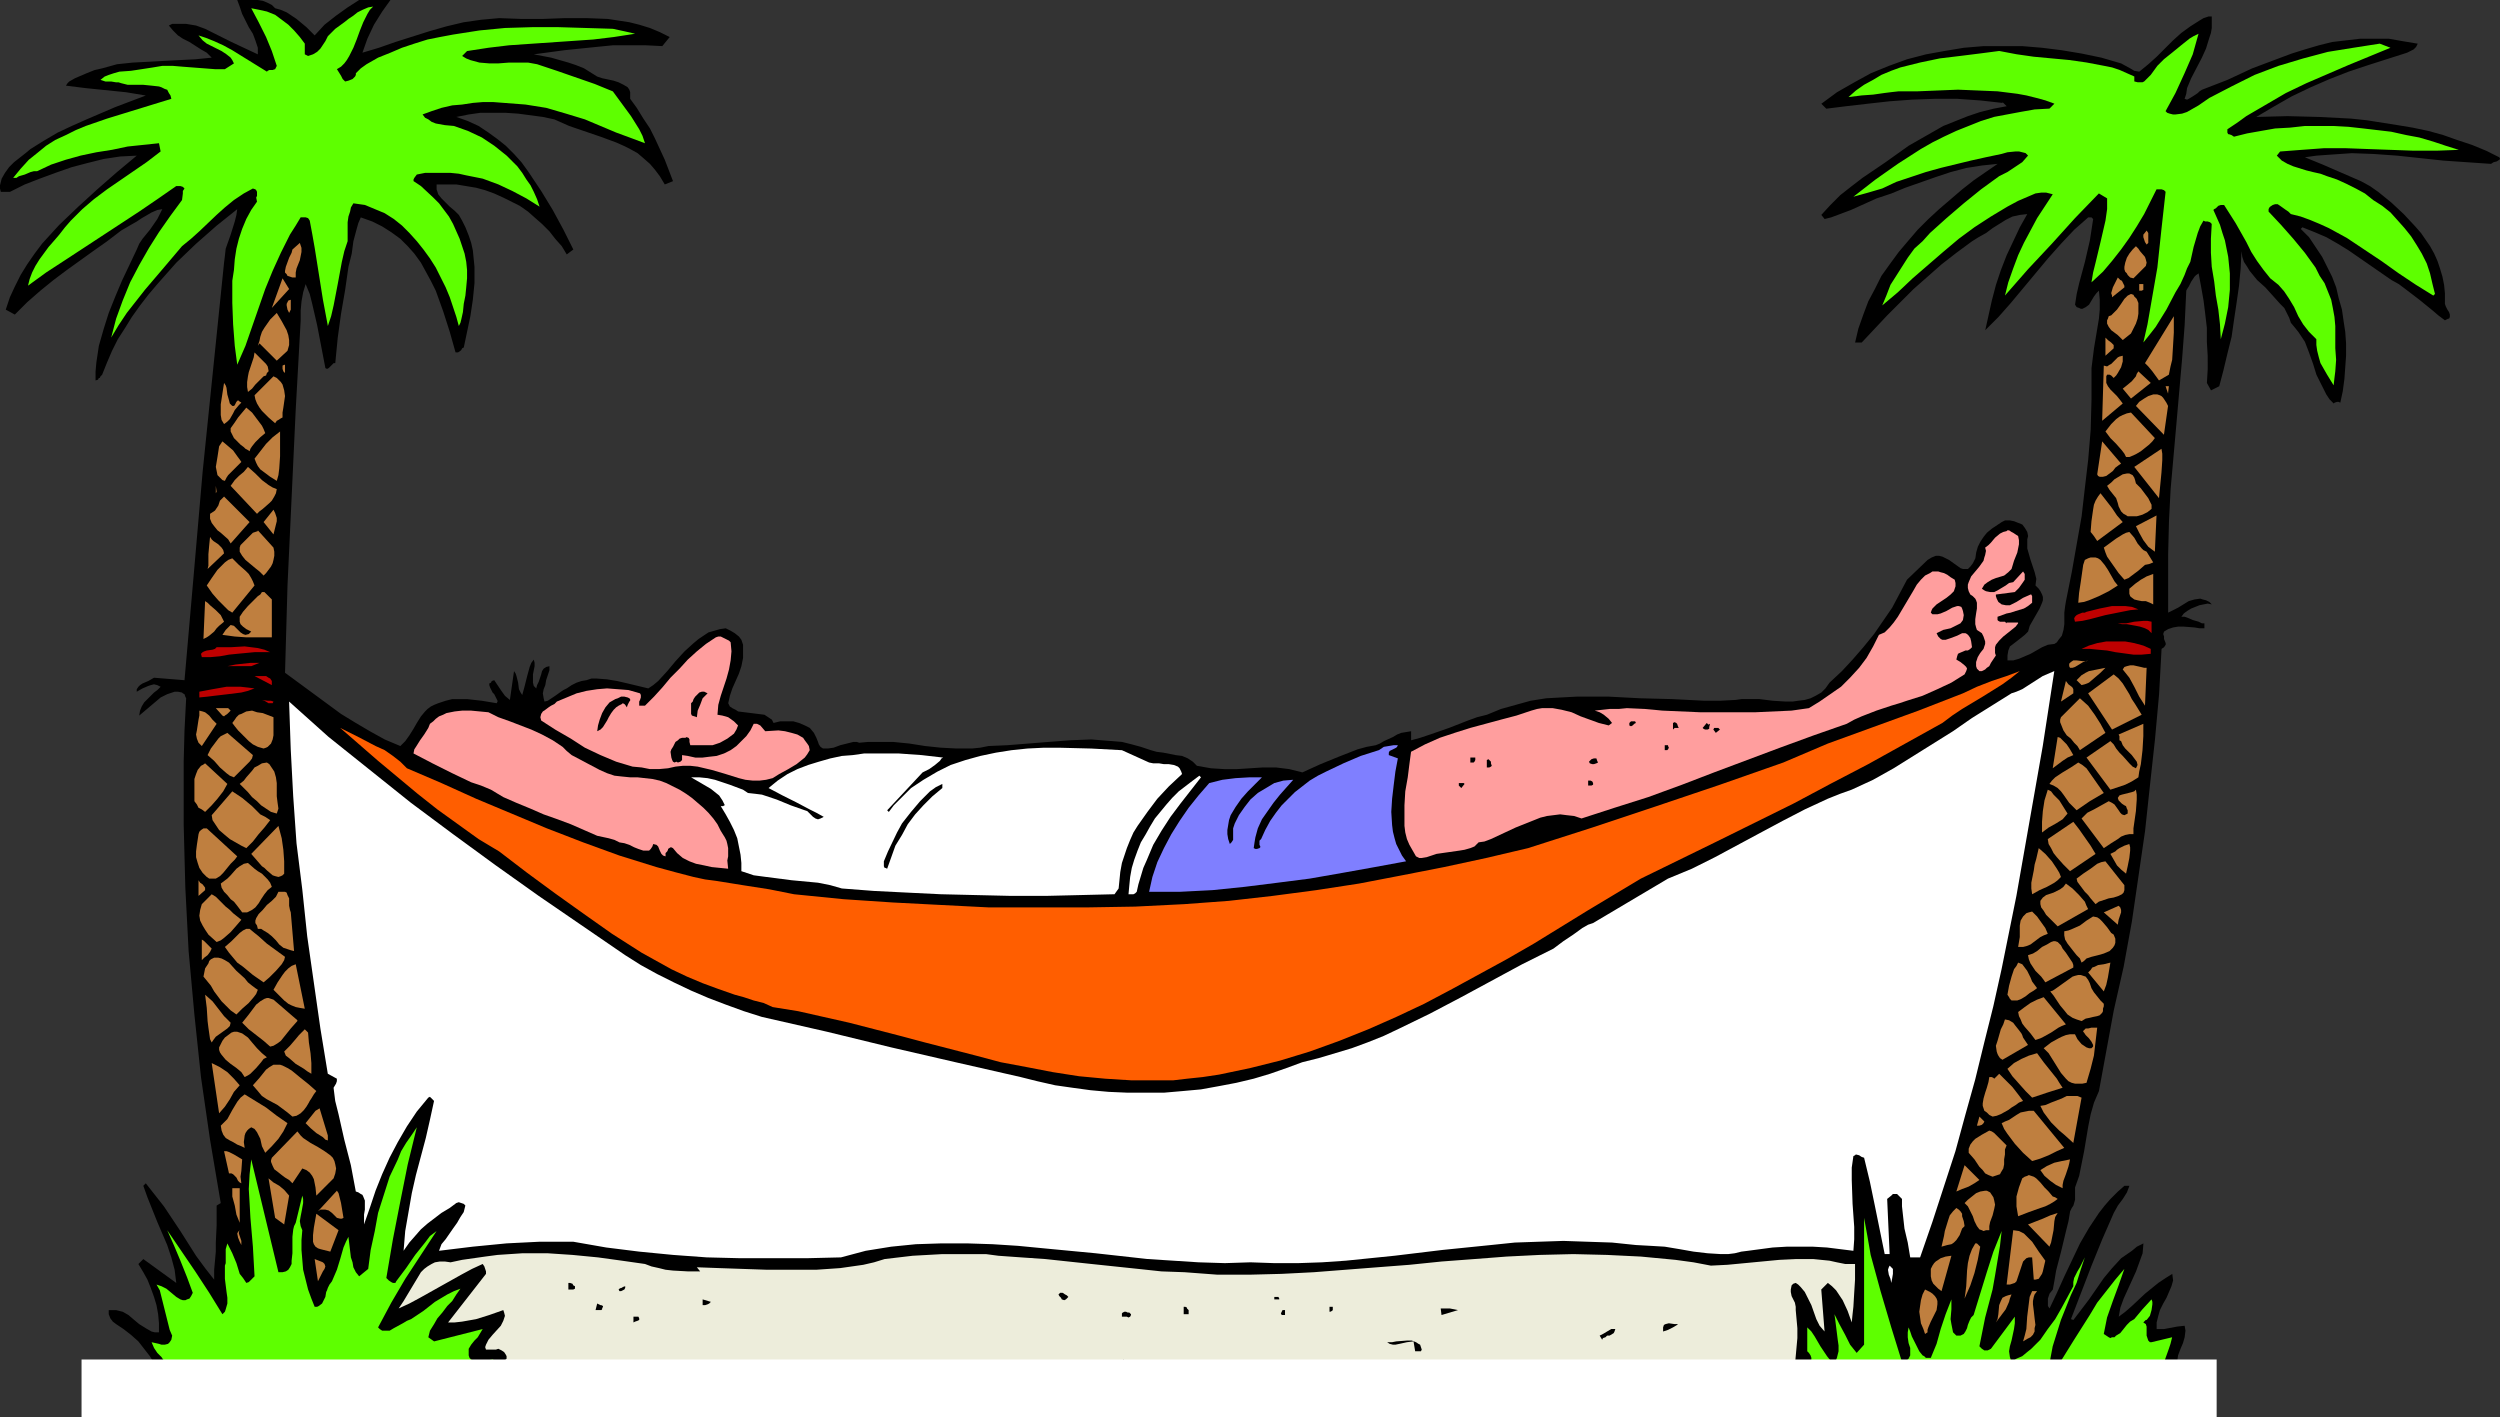 <?xml version="1.0" encoding="UTF-8" standalone="no"?>
<svg
   version="1.0"
   width="129.766mm"
   height="73.559mm"
   id="svg172"
   sodipodi:docname="Hammock 03.wmf"
   xmlns:inkscape="http://www.inkscape.org/namespaces/inkscape"
   xmlns:sodipodi="http://sodipodi.sourceforge.net/DTD/sodipodi-0.dtd"
   xmlns="http://www.w3.org/2000/svg"
   xmlns:svg="http://www.w3.org/2000/svg">
  <rect width="100%" height="100%" fill="#333333" stroke="none"/>
  <sodipodi:namedview
     id="namedview172"
     pagecolor="#ffffff"
     bordercolor="#000000"
     borderopacity="0.25"
     inkscape:showpageshadow="2"
     inkscape:pageopacity="0.0"
     inkscape:pagecheckerboard="0"
     inkscape:deskcolor="#d1d1d1"
     inkscape:document-units="mm" />
  <defs
     id="defs1">
    <pattern
       id="WMFhbasepattern"
       patternUnits="userSpaceOnUse"
       width="6"
       height="6"
       x="0"
       y="0" />
  </defs>
  <path
     style="fill:#000000;fill-opacity:1;fill-rule:evenodd;stroke:none"
     d="m 53.974,1.615 1.131,0.323 1.131,0.485 0.97,0.646 0.97,0.646 1.939,1.615 L 61.731,6.946 63.67,4.846 65.933,3.069 68.195,1.454 70.458,0 h 6.141 l -1.616,2.262 -1.616,2.585 -1.293,2.746 -0.97,2.746 3.232,-0.969 3.232,-1.131 6.626,-2.1 3.394,-0.969 3.394,-0.808 3.394,-0.485 1.778,-0.162 1.778,-0.162 4.363,0.162 h 4.202 l 4.363,-0.162 h 4.202 l 4.202,0.162 2.101,0.323 2.101,0.323 1.939,0.485 2.101,0.646 1.939,0.808 1.939,0.969 -1.454,1.777 -3.232,-0.162 h -3.232 -3.232 l -3.232,0.323 -6.302,0.646 -5.979,0.808 3.394,0.646 3.394,0.969 1.454,0.485 1.616,0.646 1.293,0.808 1.293,0.808 0.97,0.323 2.262,0.485 0.97,0.323 0.97,0.485 0.808,0.485 0.323,0.485 0.162,0.485 v 0.646 0.646 l 1.293,1.777 1.293,2.1 1.293,1.939 0.97,1.939 1.939,4.2 1.616,4.2 -1.616,0.646 -0.97,-1.615 -0.97,-1.292 -0.97,-1.131 -1.293,-1.131 -1.131,-0.969 -1.454,-0.808 -1.293,-0.646 -1.454,-0.646 -3.07,-1.131 -6.141,-2.1 -2.909,-1.292 -2.262,-0.485 -2.424,-0.323 -2.424,-0.323 -2.424,-0.162 h -2.424 -2.586 l -2.262,0.323 -2.424,0.485 2.262,0.808 2.101,0.969 1.939,1.292 1.778,1.292 1.616,1.292 1.616,1.615 1.454,1.615 1.293,1.777 1.293,1.939 1.293,1.939 2.262,3.716 2.101,3.877 1.939,3.877 -1.293,0.969 -0.97,-1.615 -1.293,-1.454 -1.131,-1.454 -1.454,-1.454 -1.293,-1.131 -1.454,-1.292 -1.616,-1.131 -1.616,-0.808 -1.616,-0.808 -1.778,-0.808 -1.778,-0.646 -1.778,-0.485 -1.939,-0.323 -1.939,-0.323 h -1.939 -1.939 v 0.485 0.485 l 0.323,0.969 0.646,0.808 0.808,0.808 0.808,0.808 0.97,0.808 0.808,0.808 0.646,1.131 0.646,1.292 0.646,1.615 0.485,1.454 0.323,1.454 0.162,1.615 0.162,1.615 v 3.231 l -0.323,3.231 -0.485,3.231 -0.646,3.069 -0.646,3.069 -0.323,0.162 -0.162,0.323 -0.162,0.162 -0.485,0.323 h -0.162 -0.323 L 88.234,65.102 86.941,61.064 85.486,57.025 84.517,55.086 83.547,53.309 82.578,51.532 81.285,49.755 79.992,48.302 78.538,46.848 76.76,45.555 74.982,44.425 73.043,43.455 70.781,42.648 l -0.485,1.131 -0.323,1.131 -0.646,2.423 -0.323,2.423 -0.646,2.585 -0.646,4.523 -0.808,4.685 -0.646,4.685 -0.485,5.008 h -0.323 l -0.162,0.162 -0.485,0.485 -0.323,0.323 -0.323,0.162 -0.323,-0.162 -0.808,-4.2 -0.808,-4.2 -0.97,-4.2 -0.485,-1.939 -0.808,-1.939 -0.485,1.615 -0.323,1.777 -0.162,1.777 v 1.939 l -0.97,17.447 -0.808,17.285 -0.808,17.285 -0.485,17.124 5.494,4.039 5.494,4.039 2.909,1.777 2.747,1.615 2.909,1.615 3.07,1.292 0.97,-0.969 0.808,-1.131 0.808,-1.292 0.646,-1.131 0.808,-1.292 0.808,-0.969 0.485,-0.485 0.646,-0.485 0.646,-0.323 0.808,-0.323 1.454,-0.485 1.293,-0.323 h 1.454 1.454 l 2.909,0.323 2.909,0.485 0.162,-0.323 v -0.162 l -0.323,-0.646 -0.323,-0.646 -0.323,-0.323 -0.162,-0.323 -0.323,-0.646 -0.162,-0.485 v -0.323 l 0.323,-0.162 0.162,-0.323 0.485,-0.162 0.646,0.969 0.646,0.969 0.808,1.131 0.97,0.808 0.808,-5.654 0.323,0.485 0.162,0.485 0.323,1.292 0.162,1.292 0.323,0.646 0.323,0.485 0.485,-1.777 0.485,-1.939 0.485,-1.777 0.323,-0.808 0.485,-0.646 0.162,0.646 v 0.646 l -0.323,1.615 v 0.808 0.808 l 0.162,0.646 0.485,0.485 0.162,-0.646 0.323,-0.646 0.485,-1.454 0.162,-0.646 0.323,-0.485 0.485,-0.323 0.646,-0.162 v 0.808 l -0.323,0.969 -0.323,0.969 -0.162,0.969 -0.323,0.808 -0.162,0.808 0.162,0.969 0.162,0.646 0.646,-0.162 0.485,-0.323 0.97,-0.646 1.131,-0.808 0.485,-0.323 0.646,-0.323 0.97,-0.646 0.97,-0.485 0.97,-0.323 0.97,-0.162 0.97,-0.323 h 0.97 l 2.101,0.162 1.939,0.323 2.101,0.485 4.04,0.969 0.97,-0.646 0.97,-0.808 1.778,-1.939 1.616,-1.939 1.778,-1.939 1.778,-1.615 0.97,-0.808 0.97,-0.646 0.97,-0.646 1.131,-0.323 1.131,-0.323 1.131,-0.162 0.97,0.485 0.808,0.485 0.808,0.646 0.485,0.646 0.323,0.969 v 0.808 1.777 l -0.323,1.615 -0.485,1.454 -0.646,1.454 -0.646,1.454 -0.485,1.454 -0.323,1.454 0.323,0.646 0.485,0.323 0.646,0.323 0.485,0.323 1.293,0.162 2.586,0.323 1.293,0.162 0.485,0.323 0.485,0.323 0.485,0.323 0.323,0.646 1.293,-0.323 h 1.293 1.293 l 1.131,0.323 1.131,0.485 0.97,0.485 0.808,0.969 0.485,0.969 0.323,0.808 0.162,0.485 0.323,0.485 0.485,0.323 h 0.485 0.485 l 1.131,-0.162 1.293,-0.485 1.293,-0.323 1.293,-0.323 h 0.646 l 0.485,0.162 1.778,-0.162 h 1.616 3.232 l 3.232,0.323 3.07,0.485 3.07,0.323 3.07,0.162 h 3.07 l 1.616,-0.162 1.616,-0.323 3.717,-0.162 4.04,-0.323 4.04,-0.323 4.202,-0.323 4.202,-0.162 1.939,0.162 2.101,0.162 1.939,0.162 1.939,0.485 1.778,0.485 1.939,0.646 1.131,0.323 1.293,0.162 2.424,0.485 1.293,0.162 1.131,0.485 0.97,0.646 0.808,0.808 2.747,0.485 2.586,0.162 h 2.586 l 5.01,-0.323 h 2.586 l 2.586,0.323 1.293,0.323 1.293,0.323 3.555,-1.615 3.555,-1.454 3.717,-1.454 1.778,-0.485 1.778,-0.323 0.808,-0.323 0.808,-0.485 1.778,-0.808 0.808,-0.485 0.808,-0.323 0.97,-0.162 0.97,-0.162 v 1.777 l 1.778,-0.485 1.939,-0.646 3.717,-1.292 3.717,-1.454 1.778,-0.646 1.939,-0.485 2.747,-1.131 2.909,-0.808 2.909,-0.808 3.07,-0.485 2.909,-0.162 3.07,-0.162 h 6.302 l 6.141,0.323 6.302,0.162 6.302,0.323 h 3.07 l 3.07,-0.162 1.131,-0.162 h 1.131 2.424 l 2.586,0.323 2.586,0.162 h 1.293 l 1.131,-0.162 1.293,-0.162 1.131,-0.323 0.97,-0.485 1.131,-0.646 0.808,-0.808 0.808,-1.131 2.424,-2.262 2.101,-2.262 2.101,-2.423 2.101,-2.585 1.778,-2.585 1.778,-2.585 1.454,-2.746 1.454,-2.746 4.04,-3.877 0.808,-0.485 0.808,-0.323 h 0.646 l 0.646,0.162 0.646,0.323 0.646,0.323 1.131,0.808 1.131,0.808 0.485,0.162 h 0.485 0.485 l 0.485,-0.485 0.485,-0.646 0.485,-0.969 0.162,-1.131 0.323,-1.131 0.485,-0.969 0.646,-0.969 0.646,-0.808 0.97,-0.808 0.97,-0.646 0.97,-0.646 0.646,-0.323 h 0.97 l 0.808,0.162 0.808,0.323 0.808,0.323 0.485,0.646 0.485,0.808 0.162,0.808 -0.162,0.646 v 0.646 1.131 l 0.323,1.131 0.323,1.131 0.808,2.423 0.323,1.292 -0.162,1.292 0.646,0.646 0.323,0.485 0.323,0.646 0.162,0.485 v 0.646 l -0.162,0.485 -0.485,1.131 -0.646,1.131 -0.646,1.131 -0.646,1.131 -0.323,1.131 -0.646,0.646 -0.808,0.646 -1.454,1.131 -0.646,0.485 -0.323,0.808 -0.162,0.969 v 0.485 0.485 h 1.131 l 1.131,-0.323 1.131,-0.485 1.131,-0.485 2.262,-1.292 1.131,-0.485 1.293,-0.162 0.485,-0.323 0.323,-0.485 0.646,-0.808 0.323,-1.131 0.162,-1.131 v -1.131 -1.131 l 0.162,-1.292 0.162,-0.969 1.131,-5.654 0.97,-5.492 0.97,-5.492 0.646,-5.654 0.646,-5.492 0.485,-5.816 0.162,-5.977 v -6.139 l 0.485,-3.877 0.646,-3.877 0.323,-1.939 0.162,-1.777 v -1.939 l -0.162,-1.777 -0.485,0.485 -0.485,0.646 -0.97,1.615 -0.646,0.485 -0.323,0.162 -0.323,0.162 h -0.323 l -0.323,-0.162 -0.485,-0.162 -0.323,-0.485 0.323,-2.1 0.485,-2.1 1.131,-4.2 0.97,-4.2 0.323,-2.1 0.323,-2.1 -0.162,-0.162 -0.162,-0.162 h -0.646 l -2.747,2.423 -2.586,2.746 -2.586,2.908 -2.424,2.908 -4.848,5.816 -2.424,2.746 -2.586,2.585 0.646,-2.908 0.646,-2.908 0.808,-3.069 0.97,-2.908 1.131,-2.908 1.293,-2.746 1.293,-2.746 1.454,-2.585 -1.454,0.162 -1.454,0.323 -1.293,0.646 -1.293,0.808 -1.293,0.808 -1.293,0.969 -1.454,0.808 -1.293,0.808 -3.07,2.262 -2.909,2.262 -2.747,2.423 -2.747,2.423 -5.171,5.169 -5.01,5.331 h -1.293 l 0.646,-2.746 0.97,-2.746 0.97,-2.585 1.293,-2.423 1.293,-2.585 1.616,-2.262 1.778,-2.423 1.778,-2.1 1.939,-2.262 2.101,-2.1 2.101,-1.939 2.262,-1.939 2.262,-1.939 2.262,-1.777 4.686,-3.231 -3.07,0.323 -3.07,0.485 -3.07,0.808 -2.909,0.969 -5.979,2.1 -2.747,1.131 -2.909,0.969 -5.01,2.262 -2.586,0.969 -1.293,0.485 -1.293,0.323 -0.646,-0.808 1.778,-1.939 1.939,-1.939 2.262,-1.777 2.101,-1.615 4.525,-3.069 2.262,-1.615 2.262,-1.615 4.525,-2.585 2.262,-1.292 2.424,-0.969 2.424,-0.969 2.424,-0.808 2.586,-0.646 2.586,-0.485 -0.808,-0.808 v 0.162 l -4.363,-0.485 -4.525,-0.323 h -4.363 l -4.525,0.162 -4.363,0.323 -4.363,0.485 -4.202,0.485 -3.878,0.485 -0.97,-0.969 3.07,-2.262 3.394,-1.939 3.232,-1.777 3.555,-1.454 3.555,-1.292 3.717,-0.969 3.555,-0.646 3.878,-0.646 3.878,-0.323 h 3.717 3.878 l 3.878,0.323 3.878,0.485 3.878,0.646 3.878,0.808 3.878,1.131 1.778,0.969 0.808,0.485 0.97,0.162 1.778,-1.454 1.616,-1.454 1.616,-1.615 1.616,-1.615 1.616,-1.454 1.778,-1.292 1.778,-1.131 0.808,-0.485 0.97,-0.323 h 0.646 v 1.131 1.131 l -0.162,0.969 -0.323,0.969 -0.646,2.1 -0.808,1.777 -2.101,4.039 -0.808,1.939 -0.162,1.131 -0.323,0.969 0.485,0.162 0.323,-0.162 0.808,-0.485 0.97,-0.646 0.323,-0.323 0.485,-0.323 5.01,-1.939 4.848,-2.262 5.171,-1.939 2.586,-0.969 2.586,-0.808 2.747,-0.808 2.586,-0.646 2.747,-0.323 2.747,-0.323 h 2.747 2.909 l 2.747,0.485 2.909,0.485 -0.323,0.646 -0.485,0.485 -0.646,0.323 -0.646,0.323 -7.595,2.423 -3.878,1.292 -3.717,1.454 -3.717,1.615 -3.717,1.777 -3.394,1.939 -3.555,2.1 6.141,-0.162 6.141,0.162 6.302,0.323 3.07,0.323 3.07,0.485 3.07,0.485 2.909,0.485 3.07,0.646 2.909,0.808 2.747,0.969 2.909,0.969 2.747,1.131 2.586,1.292 0.162,0.323 -0.162,0.162 -0.485,0.323 -0.646,0.162 -0.485,0.323 -4.686,-0.323 -4.686,-0.323 -4.525,-0.485 -4.525,-0.485 -4.525,-0.323 -4.363,-0.162 -4.686,0.323 -2.262,0.162 -2.262,0.323 3.555,1.454 3.717,1.615 3.717,1.615 1.778,0.969 1.616,1.131 2.586,2.1 2.424,2.262 2.262,2.423 1.131,1.292 1.778,2.585 0.808,1.454 0.646,1.454 0.485,1.454 0.485,1.615 0.323,1.615 0.162,1.615 v 1.454 0.646 l 0.162,0.485 0.323,0.646 0.323,0.485 0.162,0.485 v 0.485 l -0.162,0.323 h -0.162 l -0.323,0.162 -0.323,0.162 -1.293,-0.969 -1.131,-0.969 -2.586,-2.1 -2.747,-2.1 -1.293,-0.969 -1.454,-0.808 -8.403,-5.816 -2.101,-1.292 -2.262,-1.292 -2.262,-0.969 -2.424,-0.969 -0.323,0.323 1.616,1.615 1.293,1.939 1.293,1.939 0.97,1.939 0.97,1.939 0.808,2.1 0.485,2.1 0.646,2.262 0.323,2.262 0.323,2.1 0.162,2.262 v 2.423 l -0.162,2.262 -0.162,2.262 -0.323,2.423 -0.485,2.262 -0.323,-0.162 h -0.323 l -0.485,0.162 -0.162,0.162 -0.808,-0.808 -0.646,-0.969 -0.97,-1.939 -0.97,-1.939 -0.646,-2.1 -0.808,-2.262 -0.808,-2.1 -0.646,-0.969 -0.646,-0.969 -0.646,-0.808 -0.808,-0.969 -0.323,-0.969 -0.485,-0.969 -0.485,-0.969 -0.808,-0.808 -1.454,-1.615 -1.454,-1.615 -1.616,-1.454 -1.454,-1.777 -0.485,-0.808 -0.646,-0.969 -0.323,-0.969 -0.162,-1.131 -0.162,3.392 -0.323,3.392 -0.485,3.392 -0.485,3.231 -0.485,3.392 -0.808,3.231 -0.808,3.392 -0.808,3.069 -1.616,0.808 -0.808,-1.454 0.162,-2.746 V 69.787 l -0.162,-2.746 v -2.746 l -0.323,-2.746 -0.323,-2.585 -0.485,-2.746 -0.485,-2.585 -0.485,0.323 -0.323,0.323 -0.646,0.969 -0.485,0.969 -0.323,0.485 -0.162,0.323 -0.323,6.785 -0.485,6.462 -1.131,12.923 -1.131,12.762 -0.323,6.3 -0.162,6.462 v 11.47 l 0.97,-0.485 0.97,-0.485 2.101,-1.292 1.131,-0.323 1.131,-0.162 0.485,0.162 0.646,0.162 0.646,0.323 0.485,0.485 -0.808,-0.162 -0.808,0.162 -0.808,0.162 -0.808,0.323 -0.808,0.323 -0.808,0.485 -0.646,0.485 -0.485,0.646 h 0.646 l 0.485,0.162 1.131,0.485 1.131,0.323 0.646,0.323 h 0.485 v -0.162 1.131 h -0.97 l -0.97,-0.162 -2.101,-0.162 h -1.131 l -0.97,0.162 -0.97,0.323 -0.808,0.485 -0.162,0.485 0.162,0.485 v 0.485 l 0.323,0.808 v 0.323 l -0.323,0.485 -0.485,0.323 -0.485,8.885 -0.808,8.885 -0.97,8.885 -0.97,9.046 -1.293,8.885 -1.293,8.885 -1.616,8.885 -1.939,8.562 -2.909,15.831 -0.485,1.131 -0.485,1.131 -0.646,2.262 -0.485,2.423 -0.808,4.846 -0.485,2.423 -0.485,2.423 -0.808,2.262 v 1.292 1.131 l -0.323,1.131 -0.323,0.485 -0.323,0.646 -0.323,1.939 -0.485,1.939 -0.97,4.039 -0.97,3.716 -0.323,1.939 -0.323,1.777 -0.646,0.808 -0.323,0.969 v 0.969 0.485 l 0.323,0.485 1.454,-3.069 1.454,-3.231 3.07,-6.462 1.778,-3.069 1.939,-2.908 1.131,-1.454 1.131,-1.292 1.454,-1.454 1.293,-1.131 h 0.97 l -0.485,1.292 -0.808,1.292 -0.97,1.292 -0.808,1.454 -2.262,5.169 -2.101,5.169 -4.04,10.5 0.485,0.162 3.07,-4.039 2.909,-4.2 1.616,-1.939 1.778,-1.939 2.101,-1.454 0.97,-0.808 1.293,-0.646 -0.162,1.939 -0.646,1.777 -0.646,1.777 -0.808,1.777 -1.616,3.554 -0.646,1.777 -0.323,1.777 1.293,-0.969 1.293,-1.131 2.586,-2.423 2.586,-2.1 1.454,-0.969 1.293,-0.808 0.162,1.292 -0.323,1.131 -0.485,1.131 -0.485,1.131 -0.646,1.131 -0.646,1.292 -0.323,1.131 -0.323,1.292 v 1.292 h 1.454 l 2.586,-0.485 1.454,-0.162 0.162,0.969 -0.162,1.292 -0.323,1.131 -0.485,1.131 -0.485,1.292 -0.162,1.131 -0.162,1.292 v 0.646 l 0.162,0.646 -0.162,0.323 -0.162,0.485 -0.162,0.485 -0.162,0.646 0.323,0.162 0.485,0.162 h 0.808 0.485 l 0.323,0.162 0.162,0.323 v 0.646 0.808 H 27.795 v -1.131 l 0.323,-0.485 0.162,-0.323 0.323,-0.162 0.646,0.162 h 0.808 0.485 0.323 l 0.323,-0.323 0.323,-0.323 -0.485,-1.777 -0.646,-1.777 -0.97,-1.615 -1.131,-1.454 -1.131,-1.454 -1.454,-1.292 -1.454,-1.131 -1.454,-0.969 -0.646,-0.485 -0.485,-0.646 -0.323,-0.808 v -0.323 -0.485 h 0.808 0.646 l 1.293,0.323 1.131,0.646 1.131,0.969 0.97,0.808 1.293,0.808 1.131,0.646 0.646,0.162 h 0.808 v -1.777 l -0.162,-1.777 -0.323,-1.777 -0.485,-1.615 -0.646,-1.777 -0.646,-1.615 -0.808,-1.454 -0.97,-1.615 0.97,-0.969 6.464,4.685 -0.323,-2.585 -0.646,-2.423 -0.808,-2.423 -0.97,-2.262 -0.97,-2.262 -0.97,-2.423 -0.97,-2.423 -0.808,-2.262 0.485,-0.485 1.778,2.262 1.778,2.262 3.232,4.846 3.07,4.846 1.778,2.423 1.778,2.262 v -1.939 l 0.323,-3.554 v -1.777 l 0.162,-3.392 v -1.939 -1.939 l 0.808,-0.485 -2.101,-12.439 -1.778,-12.277 -1.293,-12.277 -1.131,-12.439 -0.646,-12.439 -0.162,-6.139 -0.162,-6.3 v -6.139 -6.139 l 0.162,-6.139 0.323,-6.3 -0.162,-0.323 -0.162,-0.485 -0.323,-0.162 -0.162,-0.162 -0.808,-0.162 h -0.646 l -1.454,0.485 -0.646,0.323 -0.646,0.323 -4.202,3.554 0.162,-0.969 0.323,-0.808 0.485,-0.808 0.646,-0.646 1.293,-1.292 0.646,-0.485 0.646,-0.646 -0.646,-0.323 -0.646,-0.162 -0.646,0.162 -0.485,0.162 -1.131,0.485 -1.131,0.646 v -0.485 l 0.323,-0.485 0.323,-0.323 0.485,-0.323 1.131,-0.485 1.131,-0.646 5.979,0.485 1.778,-20.355 1.778,-20.516 2.101,-20.516 2.101,-20.516 0.162,-1.292 0.162,-1.454 0.97,-2.746 0.808,-2.585 0.323,-1.292 0.162,-1.131 -4.04,3.231 -4.04,3.554 -3.878,3.716 -3.717,4.2 -1.778,2.1 -1.616,2.1 -1.616,2.262 -1.293,2.1 -1.454,2.262 -1.131,2.262 -0.97,2.262 -0.97,2.423 -0.323,0.323 -0.162,0.323 h -0.162 l -0.162,0.323 -0.485,0.162 V 72.856 l 0.162,-1.777 0.485,-3.231 0.97,-3.392 0.97,-3.069 1.293,-3.231 1.293,-3.069 2.909,-6.139 0.485,-1.131 0.646,-0.969 1.454,-1.777 1.454,-2.1 0.485,-0.969 0.485,-0.969 -0.97,0.162 -1.131,0.485 -1.939,1.131 -0.97,0.646 -1.131,0.646 -1.939,1.131 -2.747,2.1 -2.747,1.939 -5.171,3.716 -2.586,1.939 -2.586,2.1 -2.586,2.262 -2.424,2.423 -1.778,-0.969 0.808,-2.423 0.97,-2.1 1.131,-2.262 1.293,-2.1 1.454,-2.1 1.454,-1.939 1.616,-1.777 1.778,-1.939 3.717,-3.554 3.717,-3.392 3.878,-3.392 3.878,-3.231 -3.232,0.162 -3.232,0.485 -3.232,0.808 -3.07,0.808 -3.232,1.131 -3.07,1.131 -2.909,1.131 -2.909,1.454 H 0.162 L 0,36.994 v -0.646 l 0.162,-0.646 0.162,-0.646 0.646,-1.131 0.808,-1.131 0.97,-0.969 2.262,-1.777 0.97,-0.808 2.586,-1.615 2.747,-1.615 2.747,-1.292 2.909,-1.292 5.656,-2.423 5.979,-2.262 -3.878,-0.646 -7.918,-0.808 -3.878,-0.485 0.323,-0.485 0.323,-0.323 1.131,-0.646 1.131,-0.485 1.131,-0.485 1.616,-0.646 1.454,-0.323 2.909,-0.808 3.07,-0.323 3.07,-0.162 2.909,-0.162 3.07,-0.162 3.232,-0.162 3.232,-0.323 L 40.562,10.339 39.43,9.693 37.168,8.239 35.875,7.593 34.906,6.946 33.936,5.977 33.128,5.008 33.774,4.685 h 0.808 0.97 0.97 l 1.939,0.323 1.778,0.646 5.171,2.585 5.171,2.423 V 9.37 L 50.096,7.916 49.611,6.623 48.803,5.331 47.51,2.746 47.026,1.292 46.541,0 h 2.101 1.939 l 0.97,0.162 0.808,0.323 0.97,0.485 z"
     id="path1" />
  <path
     style="fill:#5eff00;fill-opacity:1;fill-rule:evenodd;stroke:none"
     d="m 73.205,1.292 -0.646,0.646 -0.485,0.808 -0.808,1.615 -0.646,1.615 -0.646,1.777 -0.646,1.615 -0.808,1.615 -0.485,0.808 -0.485,0.646 -0.646,0.646 -0.808,0.485 0.808,1.292 0.323,0.646 0.485,0.485 0.646,-0.162 0.808,-0.323 0.485,-0.485 0.162,-0.323 v -0.323 l 0.97,-0.969 1.131,-0.808 1.131,-0.646 1.131,-0.646 2.424,-0.969 1.131,-0.485 1.131,-0.485 2.424,-0.808 2.586,-0.808 2.424,-0.485 2.586,-0.485 5.171,-0.808 5.01,-0.485 5.333,-0.162 h 5.171 l 5.333,0.162 5.333,0.162 2.262,0.485 2.101,0.485 -4.202,0.646 -4.04,0.485 -16.483,1.131 -4.04,0.485 -4.202,0.646 -0.97,0.969 0.808,0.485 0.808,0.323 1.778,0.485 1.939,0.162 h 1.778 l 2.101,-0.162 h 1.778 1.939 l 1.778,0.323 3.878,1.292 3.717,1.292 3.717,1.292 3.555,1.454 1.778,2.423 1.778,2.423 0.808,1.292 0.808,1.292 0.646,1.292 0.485,1.454 -1.293,-0.485 -1.293,-0.485 -3.07,-1.131 -3.07,-1.292 -3.07,-1.292 -3.717,-1.131 -3.878,-1.131 -4.04,-0.646 -4.202,-0.323 -2.101,-0.162 h -2.101 l -1.939,0.162 -2.101,0.323 -1.939,0.162 -2.101,0.485 -1.939,0.646 -1.778,0.646 0.485,0.646 0.646,0.323 0.646,0.485 0.808,0.323 1.778,0.323 1.778,0.162 2.747,0.969 2.747,1.292 2.424,1.615 2.424,1.939 1.131,1.131 0.97,0.969 0.97,1.292 0.808,1.292 0.808,1.131 0.646,1.292 0.646,1.454 0.485,1.454 -2.586,-1.615 -2.747,-1.454 -2.747,-1.292 -3.07,-1.131 -3.232,-0.646 -1.454,-0.323 -1.616,-0.162 h -1.778 -1.454 -1.778 l -1.616,0.323 -0.485,0.646 -0.162,0.323 v 0.323 l 1.454,0.969 2.424,2.262 1.131,1.131 1.939,2.585 0.808,1.454 0.646,1.454 0.646,1.454 0.485,1.454 0.485,1.454 0.323,1.615 0.162,1.615 v 1.615 l -0.162,1.777 -0.162,1.615 -0.323,1.615 -0.162,1.615 -0.323,1.454 -0.162,0.646 -0.323,0.646 -0.485,-1.777 -0.646,-1.939 -0.646,-1.939 -0.808,-1.939 -0.97,-1.939 -0.97,-1.939 -1.131,-1.777 -1.293,-1.777 -1.293,-1.615 -1.454,-1.615 -1.454,-1.454 -1.616,-1.292 -1.778,-1.131 -1.939,-0.808 -1.939,-0.808 -2.262,-0.323 -0.485,0.808 -0.162,0.808 -0.323,0.969 -0.162,1.131 v 1.939 0.808 0.969 l -0.646,1.939 -0.485,2.1 -0.808,4.362 -0.808,4.2 -0.485,2.1 -0.646,1.939 -0.485,-2.585 -0.485,-2.585 -1.616,-10.177 -0.485,-2.746 -0.485,-2.585 -0.323,-0.485 -0.485,-0.162 h -0.485 -0.485 l -0.97,1.615 -1.131,1.777 -1.778,3.554 -1.616,3.554 -1.454,3.554 -2.586,7.431 -1.293,3.716 -1.616,3.716 -0.485,-3.716 -0.323,-4.2 -0.162,-4.2 v -4.362 l 0.323,-2.1 0.162,-2.1 0.323,-2.1 0.485,-1.939 0.646,-1.939 0.808,-1.939 0.97,-1.777 1.131,-1.615 -0.162,-0.808 0.162,-0.323 v -0.808 l -0.162,-0.323 -0.162,-0.162 -0.485,-0.162 -1.778,0.969 -1.939,1.292 -1.778,1.454 -1.616,1.454 -3.394,3.231 -1.616,1.454 -1.778,1.454 -3.555,4.2 -3.717,4.362 -1.778,2.262 -1.778,2.262 -1.616,2.423 -1.454,2.423 0.97,-3.716 1.293,-3.554 1.454,-3.554 1.778,-3.392 1.939,-3.392 1.939,-3.069 2.262,-3.231 2.262,-3.069 0.162,-1.292 v -0.485 l 0.323,-0.485 -0.323,-0.323 -0.485,-0.162 h -0.485 -0.323 l -3.717,2.585 -3.555,2.423 -14.544,9.531 -3.717,2.423 -3.555,2.585 0.323,-1.292 0.485,-1.292 0.646,-1.292 0.808,-1.292 1.778,-2.423 1.131,-1.292 0.97,-1.131 1.131,-1.454 1.131,-1.292 2.262,-2.262 2.262,-1.939 2.586,-1.939 2.586,-1.777 2.586,-1.777 2.586,-1.777 2.747,-2.1 -0.323,-1.615 -6.141,0.646 -3.07,0.646 -3.07,0.485 -3.07,0.646 -2.909,0.808 -2.909,0.969 -2.747,1.292 H 6.626 L 5.979,33.763 4.848,34.247 3.717,34.57 3.232,34.893 H 2.586 l 1.454,-1.777 1.616,-1.777 1.616,-1.292 1.778,-1.454 1.778,-1.131 2.101,-0.969 1.939,-0.969 1.939,-0.808 4.202,-1.454 4.202,-1.292 4.202,-1.292 4.202,-1.292 -0.162,-0.646 -0.323,-0.485 -0.323,-0.646 -0.485,-0.162 -0.646,-0.323 -0.485,-0.162 -1.454,-0.162 -1.616,-0.162 H 26.502 25.048 l -1.293,-0.323 -0.485,-0.162 h -0.485 l -0.97,-0.162 h -1.131 l -0.485,-0.162 -0.485,-0.162 0.808,-0.646 0.808,-0.323 0.97,-0.323 1.131,-0.323 2.262,-0.162 2.101,-0.323 2.101,-0.323 1.939,-0.323 h 2.101 l 1.939,0.162 4.202,0.323 2.101,0.162 h 1.939 l 1.778,-1.131 -0.323,-0.646 -0.323,-0.485 L 44.44,10.662 43.47,10.016 42.501,9.531 40.562,8.562 39.754,7.916 38.946,6.946 l 1.454,0.485 1.616,0.646 1.778,0.808 1.778,0.969 3.394,2.1 3.394,2.1 0.162,-0.162 0.323,-0.162 h 0.646 l 0.485,-0.162 0.162,-0.323 0.162,-0.323 -0.97,-2.908 -1.131,-2.746 -1.454,-2.908 -1.454,-2.746 1.616,0.323 1.454,0.323 1.616,0.646 1.293,0.969 1.293,0.969 1.131,1.131 1.131,1.292 0.97,1.292 v 0.808 0.323 0.646 0.323 l 0.323,0.162 0.323,0.162 0.97,-0.323 0.808,-0.485 0.646,-0.646 0.97,-1.454 0.485,-0.969 0.808,-0.808 0.646,-0.646 1.778,-1.292 0.808,-0.646 0.97,-0.646 0.808,-0.646 0.97,-0.485 1.131,-0.485 z"
     id="path2" />
  <path
     style="fill:#5eff00;fill-opacity:1;fill-rule:evenodd;stroke:none"
     d="m 431.31,6.623 -1.131,4.039 -1.616,3.716 -1.778,3.877 -1.939,3.554 0.323,0.323 0.485,0.162 0.646,0.162 h 0.485 l 1.293,-0.162 0.97,-0.323 2.262,-1.292 2.101,-1.454 4.363,-2.262 4.525,-2.262 4.686,-1.777 4.848,-1.454 4.848,-1.292 5.01,-0.808 5.171,-0.808 2.101,0.808 -8.242,3.392 -8.242,3.554 -4.04,1.939 -3.878,2.262 -3.878,2.262 -1.778,1.292 -1.939,1.292 v 0.485 0.162 l 0.162,0.323 h 0.162 l 0.485,0.162 0.485,0.323 2.586,-0.646 2.747,-0.485 2.747,-0.485 2.909,-0.162 2.909,-0.323 h 2.747 2.909 l 2.909,0.162 2.909,0.323 2.747,0.323 2.747,0.323 2.909,0.646 2.586,0.485 2.747,0.808 2.424,0.808 2.586,0.808 -4.363,0.162 h -4.525 l -8.888,-0.323 -4.363,-0.162 h -4.363 l -4.363,0.323 -4.202,0.323 -0.646,0.808 0.97,0.969 1.131,0.646 1.131,0.485 2.586,0.808 1.293,0.323 1.454,0.323 1.293,0.485 1.939,0.646 1.778,0.808 1.939,0.969 1.778,0.969 1.616,1.292 1.778,1.131 1.616,1.292 1.454,1.615 1.293,1.454 1.293,1.615 1.131,1.777 0.97,1.615 0.97,1.939 0.646,1.939 0.485,2.1 0.485,1.939 -0.323,0.323 -3.394,-2.1 -3.394,-2.262 -3.394,-2.423 -3.394,-2.262 -3.394,-2.262 -3.555,-1.939 -1.778,-0.808 -1.939,-0.808 -1.778,-0.646 -1.939,-0.485 -0.485,-0.485 -0.485,-0.323 -1.131,-0.808 -0.485,-0.323 h -0.485 l -0.485,0.162 -0.485,0.323 -0.162,0.162 -0.162,0.323 v 0.485 l 2.424,2.585 2.424,2.746 2.262,2.746 2.101,2.908 0.808,1.615 0.97,1.454 0.646,1.615 0.646,1.615 0.323,1.615 0.323,1.777 0.162,1.777 v 1.777 2.585 l 0.162,2.262 -0.162,2.262 -0.162,1.292 -0.162,1.454 -1.293,-2.1 -1.293,-2.262 -0.323,-1.131 -0.323,-1.292 -0.162,-1.131 v -1.131 l -0.808,-0.808 -0.646,-0.646 -1.131,-1.454 -0.97,-1.615 -0.808,-1.777 -0.97,-1.615 -0.97,-1.454 -1.131,-1.292 -0.808,-0.646 -0.808,-0.646 -1.293,-1.615 -1.293,-1.777 -1.131,-1.777 -0.97,-1.939 -2.101,-3.716 -1.131,-1.777 -1.131,-1.777 h -0.323 -0.323 l -0.485,0.162 -0.485,0.485 -0.323,0.162 -0.162,0.162 0.646,1.454 0.646,1.454 0.485,1.615 0.485,1.454 0.323,1.615 0.323,1.615 0.323,3.231 v 3.231 l -0.323,3.392 -0.646,3.231 -0.808,3.069 -0.162,-2.908 -0.323,-2.908 -0.485,-2.746 -0.323,-2.746 -0.485,-2.908 -0.162,-2.746 v -2.746 l 0.162,-2.908 -0.323,-0.323 -0.485,-0.162 h -0.485 l -0.323,-0.162 -0.646,1.131 -0.485,1.292 -0.808,2.746 -0.646,2.908 -0.646,1.292 -0.485,1.292 -0.808,1.777 -0.97,1.615 -1.778,3.392 -2.101,3.392 -1.131,1.454 -1.293,1.615 0.808,-3.554 0.646,-3.716 1.293,-7.431 0.808,-7.593 0.808,-7.269 -0.162,-0.162 -0.162,-0.162 -0.485,-0.162 h -0.485 -0.485 l -2.424,4.846 -1.454,2.423 -1.454,2.262 -1.616,2.262 -1.778,2.262 -1.778,2.1 -2.262,2.1 0.323,-1.939 0.485,-1.939 0.97,-4.039 0.485,-2.1 0.485,-2.1 0.323,-2.262 v -2.1 l -1.616,-0.969 -4.686,4.846 -4.525,5.008 -4.686,5.008 -4.525,5.169 0.646,-2.585 0.97,-2.746 0.97,-2.585 1.131,-2.423 1.293,-2.423 1.293,-2.423 3.07,-4.685 -1.293,-0.323 h -0.97 l -1.131,0.162 -1.131,0.485 -2.262,0.969 -2.101,1.131 -3.232,1.939 -3.232,2.1 -3.07,2.262 -3.07,2.585 -5.979,5.169 -2.909,2.746 -3.07,2.585 0.808,-1.939 0.808,-2.1 1.131,-1.777 1.131,-1.777 1.131,-1.777 1.293,-1.777 1.616,-1.454 1.454,-1.615 3.232,-2.908 3.394,-2.908 3.394,-2.746 3.555,-2.585 1.616,-0.808 1.454,-0.969 1.454,-0.969 1.131,-1.292 -0.485,-0.485 -0.646,-0.162 -0.646,-0.162 h -0.646 l -1.616,0.162 -1.131,0.323 -3.07,0.646 -2.909,0.646 -5.979,1.454 -2.909,0.808 -2.909,0.969 -2.909,0.969 -2.747,1.292 -2.747,0.808 -2.909,0.808 4.363,-3.392 4.363,-3.069 4.525,-2.908 2.262,-1.292 2.262,-1.131 2.424,-1.131 2.424,-0.969 2.424,-0.969 2.586,-0.808 2.586,-0.485 2.586,-0.485 2.747,-0.485 2.909,-0.162 0.97,-0.969 -1.778,-0.646 -1.778,-0.485 -1.939,-0.485 -1.778,-0.323 -3.878,-0.485 -3.878,-0.162 -3.878,-0.162 -7.918,0.323 h -3.717 l -1.454,0.162 -1.293,0.162 -2.262,0.323 -2.262,0.162 -1.293,0.162 -1.293,0.162 1.454,-1.292 1.616,-1.131 1.778,-0.969 1.616,-0.969 1.939,-0.808 1.778,-0.646 1.939,-0.485 1.939,-0.485 3.878,-0.808 4.04,-0.485 3.878,-0.485 3.717,-0.485 3.394,0.646 3.394,0.485 6.949,0.646 3.394,0.485 3.394,0.646 1.616,0.323 1.454,0.485 1.454,0.646 1.454,0.646 v 0.969 l 0.646,0.162 h 0.485 0.485 l 0.323,-0.162 0.646,-0.646 0.646,-0.646 1.293,-1.777 0.646,-0.646 0.646,-0.646 1.616,-1.292 1.778,-1.454 1.616,-1.292 0.808,-0.485 z"
     id="path3" />
  <path
     style="fill:#bf7f3f;fill-opacity:1;fill-rule:evenodd;stroke:none"
     d="m 421.452,47.655 -0.323,0.323 -0.323,-0.485 -0.162,-0.485 -0.162,-0.485 v -0.485 l 0.646,-0.808 0.323,0.485 v 0.646 0.646 z"
     id="path4" />
  <path
     style="fill:#bf7f3f;fill-opacity:1;fill-rule:evenodd;stroke:none"
     d="m 58.014,54.44 h -0.646 l -0.485,-0.162 -0.485,-0.162 -0.162,-0.323 -0.323,-0.323 v -0.323 l 0.162,-0.808 0.646,-1.777 0.485,-0.969 0.162,-0.646 1.454,-1.292 0.323,0.969 v 0.808 l -0.162,0.808 -0.162,0.808 -0.323,0.808 -0.323,0.808 -0.162,0.808 z"
     id="path5" />
  <path
     style="fill:#bf7f3f;fill-opacity:1;fill-rule:evenodd;stroke:none"
     d="m 420.483,52.663 -1.939,1.939 -0.646,-0.162 -0.485,-0.485 -0.162,-0.323 -0.323,-0.323 -0.162,-0.485 v -0.485 l 0.162,-0.808 0.323,-0.969 0.485,-0.808 0.646,-0.808 0.646,-0.646 0.485,0.485 0.323,0.485 0.97,1.131 0.162,0.485 0.162,0.646 -0.162,0.646 -0.162,0.162 z"
     id="path6" />
  <path
     style="fill:#bf7f3f;fill-opacity:1;fill-rule:evenodd;stroke:none"
     d="m 416.766,56.379 -2.424,1.939 v -0.323 l -0.162,-0.485 0.323,-1.131 0.485,-0.969 0.485,-0.969 0.323,0.323 0.162,0.162 0.323,0.162 0.323,0.646 0.162,0.323 z"
     id="path7" />
  <path
     style="fill:#bf7f3f;fill-opacity:1;fill-rule:evenodd;stroke:none"
     d="m 53.328,60.417 2.101,-5.816 1.293,2.1 z"
     id="path8" />
  <path
     style="fill:#bf7f3f;fill-opacity:1;fill-rule:evenodd;stroke:none"
     d="m 420.483,55.733 v 0.323 0.323 0.485 l -0.323,0.162 h -0.485 v -1.292 z"
     id="path9" />
  <path
     style="fill:#bf7f3f;fill-opacity:1;fill-rule:evenodd;stroke:none"
     d="m 419.513,59.448 v 0.969 1.131 l -0.162,0.969 -0.323,0.969 -0.485,0.969 -0.485,0.969 -0.808,0.646 -0.808,0.646 -0.485,-0.485 -0.485,-0.485 -1.293,-0.969 -0.485,-0.646 -0.323,-0.646 v -0.646 l 0.162,-0.323 0.162,-0.485 0.485,-0.162 0.323,-0.323 0.808,-0.808 0.808,-1.131 0.646,-0.969 0.323,-0.323 0.323,-0.323 0.323,-0.162 0.323,-0.162 0.485,0.162 0.162,0.323 0.485,0.485 z"
     id="path10" />
  <path
     style="fill:#bf7f3f;fill-opacity:1;fill-rule:evenodd;stroke:none"
     d="m 56.722,61.387 -0.323,-0.646 -0.162,-0.808 v -0.323 l 0.162,-0.323 0.162,-0.323 0.485,-0.162 v 0.162 0.969 0.808 z"
     id="path11" />
  <path
     style="fill:#bf7f3f;fill-opacity:1;fill-rule:evenodd;stroke:none"
     d="m 56.398,68.818 -2.101,1.939 -3.394,-3.392 -0.323,0.485 0.323,-0.969 0.162,-0.808 0.323,-0.969 0.485,-0.808 1.131,-1.615 1.293,-1.292 0.97,1.615 0.97,1.777 0.323,0.969 0.162,0.969 v 0.969 z"
     id="path12" />
  <path
     style="fill:#bf7f3f;fill-opacity:1;fill-rule:evenodd;stroke:none"
     d="m 425.492,73.502 -1.939,1.131 -1.293,-1.777 -0.808,-0.969 -0.646,-0.646 5.656,-9.208 v 3.231 l -0.162,2.746 -0.162,2.585 -0.323,1.292 z"
     id="path13" />
  <path
     style="fill:#bf7f3f;fill-opacity:1;fill-rule:evenodd;stroke:none"
     d="m 414.665,68.333 -1.616,1.454 v -3.554 l 0.485,0.485 0.646,0.485 0.485,0.485 v 0.323 z"
     id="path14" />
  <path
     style="fill:#bf7f3f;fill-opacity:1;fill-rule:evenodd;stroke:none"
     d="m 51.712,73.825 -0.808,0.808 -0.808,0.808 -0.646,0.808 -0.808,0.646 -0.162,-0.969 v -0.969 l 0.162,-1.131 0.162,-0.808 0.323,-0.969 0.323,-0.969 0.323,-0.969 0.162,-0.969 0.485,0.485 0.485,0.485 1.293,1.292 0.323,0.485 0.162,0.808 V 72.856 l -0.323,0.323 -0.162,0.485 z"
     id="path15" />
  <path
     style="fill:#bf7f3f;fill-opacity:1;fill-rule:evenodd;stroke:none"
     d="m 416.443,69.787 v 1.131 l -0.323,1.131 -0.646,1.131 -0.323,0.485 -0.485,0.485 -0.485,-0.485 -0.323,-0.162 h -0.485 l -0.162,0.323 v 0.485 0.808 l 0.323,0.646 0.485,0.646 1.293,1.292 0.646,0.808 0.485,0.646 -4.04,3.392 0.323,-10.823 0.646,0.162 0.485,-0.323 0.323,-0.162 0.485,-0.485 0.323,-0.323 0.485,-0.485 0.323,-0.162 z"
     id="path16" />
  <path
     style="fill:#bf7f3f;fill-opacity:1;fill-rule:evenodd;stroke:none"
     d="m 55.914,73.179 -0.323,-0.323 -0.162,-0.485 v -0.485 -0.162 l 0.323,-0.162 h 0.162 z"
     id="path17" />
  <path
     style="fill:#bf7f3f;fill-opacity:1;fill-rule:evenodd;stroke:none"
     d="m 418.059,78.187 -1.616,-1.939 0.808,-0.646 0.97,-0.808 0.808,-0.969 0.162,-0.485 0.323,-0.485 2.424,2.262 z"
     id="path18" />
  <path
     style="fill:#bf7f3f;fill-opacity:1;fill-rule:evenodd;stroke:none"
     d="m 55.429,81.903 -0.323,0.162 -0.485,0.323 -0.323,0.162 -0.323,0.485 -1.293,-1.131 -1.293,-1.292 -0.485,-0.646 -0.485,-0.808 -0.323,-0.808 -0.162,-0.808 3.717,-3.716 0.646,0.323 0.485,0.485 0.323,0.323 0.323,0.485 0.323,1.131 0.162,1.131 -0.162,1.131 -0.162,1.131 -0.162,0.969 z"
     id="path19" />
  <path
     style="fill:#bf7f3f;fill-opacity:1;fill-rule:evenodd;stroke:none"
     d="m 45.571,79.641 h 0.323 l 0.162,-0.162 0.323,-0.646 0.162,-0.162 0.162,-0.162 0.162,0.162 0.485,0.323 -0.485,0.485 -0.808,0.969 -0.323,0.646 -0.646,1.131 -0.485,0.485 -0.646,0.485 -0.485,-0.808 -0.162,-0.969 v -0.969 -1.131 l 0.323,-2.1 0.323,-2.1 0.323,0.485 0.162,0.485 0.162,1.292 0.323,1.131 0.162,0.646 z"
     id="path20" />
  <path
     style="fill:#bf7f3f;fill-opacity:1;fill-rule:evenodd;stroke:none"
     d="m 425.331,77.218 -0.485,-1.454 h 0.646 z"
     id="path21" />
  <path
     style="fill:#bf7f3f;fill-opacity:1;fill-rule:evenodd;stroke:none"
     d="m 425.331,79.641 -0.808,5.654 -5.494,-5.654 0.646,-0.808 0.97,-0.646 0.808,-0.485 0.97,-0.323 h 0.808 l 0.485,0.162 0.323,0.162 0.323,0.323 0.323,0.485 0.323,0.485 z"
     id="path22" />
  <path
     style="fill:#bf7f3f;fill-opacity:1;fill-rule:evenodd;stroke:none"
     d="m 52.035,84.972 -0.97,0.808 -0.97,0.969 -0.646,0.808 -0.323,0.485 -0.162,0.485 -0.485,-0.323 -0.323,-0.162 -0.323,-0.323 -0.646,-0.485 -0.646,-0.646 -0.646,-0.646 -0.323,-0.646 -0.323,-0.646 v -0.646 l 0.808,-1.131 0.646,-0.969 0.808,-0.969 0.808,-0.969 1.131,0.969 0.97,1.292 0.97,1.292 0.323,0.646 z"
     id="path23" />
  <path
     style="fill:#bf7f3f;fill-opacity:1;fill-rule:evenodd;stroke:none"
     d="m 422.745,85.941 -0.485,0.646 -0.646,0.646 -1.616,1.292 -0.808,0.485 -0.646,0.323 -0.808,0.323 h -0.646 l -0.323,-0.646 -0.485,-0.646 -1.131,-1.292 -1.131,-1.131 -0.485,-0.646 -0.485,-0.646 1.131,-1.454 0.97,-0.969 0.646,-0.485 0.646,-0.323 0.808,-0.323 0.808,-0.162 z"
     id="path24" />
  <path
     style="fill:#bf7f3f;fill-opacity:1;fill-rule:evenodd;stroke:none"
     d="m 54.298,94.342 -1.293,-0.808 -1.293,-0.969 -0.646,-0.485 -0.485,-0.646 -0.323,-0.646 -0.323,-0.808 1.131,-1.454 1.131,-1.454 1.293,-1.292 1.454,-1.131 v 2.423 2.423 l -0.162,2.423 -0.162,1.292 z"
     id="path25" />
  <path
     style="fill:#bf7f3f;fill-opacity:1;fill-rule:evenodd;stroke:none"
     d="m 47.349,90.626 -0.97,0.969 -0.808,0.808 -0.808,0.808 -0.323,0.485 -0.323,0.646 -0.485,-0.162 -0.323,-0.323 -0.323,-0.323 -0.323,-0.323 -0.162,-0.808 -0.162,-0.808 0.323,-1.939 0.323,-2.1 0.646,-0.969 0.97,0.808 1.131,0.969 0.808,1.131 0.485,0.646 z"
     id="path26" />
  <path
     style="fill:#bf7f3f;fill-opacity:1;fill-rule:evenodd;stroke:none"
     d="m 416.12,90.949 -0.485,0.323 -0.646,0.485 -0.485,0.646 -0.646,0.485 -0.646,0.485 -0.646,0.162 h -0.646 l -0.323,-0.162 -0.162,-0.323 0.97,-6.462 z"
     id="path27" />
  <path
     style="fill:#bf7f3f;fill-opacity:1;fill-rule:evenodd;stroke:none"
     d="m 423.553,97.734 -4.848,-6.139 5.333,-3.554 0.162,0.969 v 1.292 l -0.162,2.423 z"
     id="path28" />
  <path
     style="fill:#bf7f3f;fill-opacity:1;fill-rule:evenodd;stroke:none"
     d="m 54.298,95.957 -0.162,0.808 -0.323,0.646 -0.485,0.808 -0.485,0.485 -1.293,1.131 -0.646,0.485 -0.485,0.485 -5.171,-5.492 0.808,-1.131 0.808,-0.808 0.97,-0.808 0.808,-0.969 1.454,1.292 1.293,1.292 1.293,0.969 0.808,0.485 z"
     id="path29" />
  <path
     style="fill:#bf7f3f;fill-opacity:1;fill-rule:evenodd;stroke:none"
     d="m 422.099,99.834 -0.808,0.646 -0.97,0.485 -1.131,0.323 h -0.97 -0.808 l -0.485,-0.323 -0.323,-0.162 -0.485,-0.485 -0.162,-0.323 -0.323,-0.646 -0.162,-0.646 -0.323,-0.969 -0.646,-0.808 -0.646,-0.808 -0.485,-0.808 0.808,-0.646 0.323,-0.323 0.323,-0.323 0.808,-0.485 0.808,-0.485 0.808,-0.162 h 0.485 l 0.323,0.162 0.323,0.162 0.323,0.485 0.162,0.485 0.162,0.646 0.485,0.485 0.485,0.485 0.97,1.292 0.485,0.646 0.323,0.646 0.323,0.646 z"
     id="path30" />
  <path
     style="fill:#bf7f3f;fill-opacity:1;fill-rule:evenodd;stroke:none"
     d="m 42.339,96.765 v -1.454 l 0.162,1.131 z"
     id="path31" />
  <path
     style="fill:#bf7f3f;fill-opacity:1;fill-rule:evenodd;stroke:none"
     d="m 416.443,102.419 -5.01,3.716 -0.323,-0.485 -0.323,-0.485 -0.646,-0.808 0.162,-2.1 0.323,-2.262 0.162,-0.969 0.323,-0.808 0.485,-0.808 0.485,-0.646 1.131,1.454 1.131,1.454 0.97,1.454 z"
     id="path32" />
  <path
     style="fill:#bf7f3f;fill-opacity:1;fill-rule:evenodd;stroke:none"
     d="m 45.248,106.619 -0.485,-0.808 -1.454,-1.292 -0.646,-0.485 -0.646,-0.808 -0.485,-0.646 -0.323,-0.808 v -0.969 l 0.485,-0.323 0.485,-0.323 0.646,-0.969 0.162,-0.485 0.162,-0.485 0.323,-0.323 0.485,-0.485 5.01,5.008 z"
     id="path33" />
  <path
     style="fill:#bf7f3f;fill-opacity:1;fill-rule:evenodd;stroke:none"
     d="m 53.651,104.842 -1.939,-2.423 1.939,-2.423 0.323,0.646 0.162,0.485 0.162,0.485 v 0.646 l -0.323,1.292 z"
     id="path34" />
  <path
     style="fill:#bf7f3f;fill-opacity:1;fill-rule:evenodd;stroke:none"
     d="m 422.745,108.234 -0.646,-0.485 -0.646,-0.485 -0.485,-0.646 -0.485,-0.646 -0.808,-1.454 -0.646,-1.292 4.04,-2.1 z"
     id="path35" />
  <path
     style="fill:#bf7f3f;fill-opacity:1;fill-rule:evenodd;stroke:none"
     d="m 53.651,107.427 0.162,0.808 v 0.808 l -0.162,0.808 -0.162,0.646 -0.323,0.646 -0.485,0.646 -0.485,0.646 -0.485,0.485 -0.808,-0.808 -0.808,-0.646 -0.97,-0.808 -0.97,-0.808 -0.646,-0.808 -0.485,-0.808 v -0.485 -0.323 l 0.162,-0.485 0.323,-0.323 0.808,-0.808 0.323,-0.323 0.323,-0.323 0.646,-0.646 0.485,-0.162 0.485,-0.162 v -0.162 z"
     id="path36" />
  <path
     style="fill:#ff9e9e;fill-opacity:1;fill-rule:evenodd;stroke:none"
     d="m 395.92,105.165 0.162,0.808 v 0.808 l -0.162,0.808 -0.162,0.808 -0.323,0.808 -0.323,0.808 -0.485,1.615 -0.646,0.646 -0.808,0.646 -1.616,0.485 -0.808,0.323 -0.808,0.485 -0.646,0.485 -0.485,0.808 0.485,0.323 0.323,0.162 0.808,0.162 h 0.808 l 0.646,-0.323 0.808,-0.485 0.808,-0.485 0.646,-0.485 0.808,-0.162 1.939,-2.1 0.323,0.485 v 0.485 0.646 l -0.323,0.485 -0.808,1.131 -0.808,0.808 -3.717,0.485 v 0.162 0.162 l 0.162,0.485 0.323,0.646 0.646,0.485 0.808,0.162 h 0.808 l 0.646,-0.323 0.646,-0.323 1.293,-0.808 1.454,-0.646 h 0.162 l 0.162,0.323 v 0.323 0.485 0.485 l -0.808,0.646 -0.808,0.485 -1.616,0.485 -0.97,0.323 -0.808,0.162 -1.778,0.646 v 0.323 0.323 l 0.162,0.162 0.323,0.162 h 0.323 0.323 0.323 l 0.323,0.323 v -0.162 h 2.262 v 0.162 l -0.485,0.646 -0.808,0.646 -0.808,0.646 -0.808,0.646 -0.808,0.808 -0.646,0.808 -0.162,0.485 v 0.485 0.646 l 0.162,0.485 -0.646,0.969 -0.323,0.485 -0.323,0.646 -0.485,0.323 -0.323,0.323 -0.646,0.323 h -0.485 l -0.485,-0.485 -0.162,-0.485 v -0.485 -0.323 l 0.323,-0.969 0.485,-0.808 0.646,-0.808 0.323,-0.969 v -0.485 l -0.162,-0.485 -0.162,-0.485 -0.323,-0.646 -0.485,-0.323 -0.485,-0.323 -0.162,-0.485 -0.162,-0.646 v -0.969 l 0.162,-1.131 0.162,-0.969 v -1.131 l -0.162,-0.485 -0.162,-0.323 -0.485,-0.485 -0.485,-0.323 -0.323,-0.646 -0.162,-0.646 v -0.646 l 0.162,-0.485 0.485,-1.131 0.808,-0.969 0.808,-0.969 0.808,-1.131 0.162,-0.646 0.162,-0.485 0.162,-0.808 -0.162,-0.646 0.646,-0.485 0.485,-0.485 0.808,-0.969 0.97,-0.808 0.646,-0.323 0.646,-0.162 0.162,-0.162 h 0.323 l 0.485,0.323 0.323,0.162 0.485,0.323 z"
     id="path37" />
  <path
     style="fill:#bf7f3f;fill-opacity:1;fill-rule:evenodd;stroke:none"
     d="m 421.129,108.234 1.293,2.1 -0.808,0.323 -0.808,0.162 -1.293,1.131 -1.293,0.969 -0.646,0.485 -0.808,0.323 -1.131,-1.292 -1.131,-1.615 -1.131,-1.615 -0.323,-0.808 -0.323,-0.969 2.424,-1.777 1.293,-0.808 0.646,-0.323 0.646,-0.162 0.97,1.131 0.646,1.131 0.808,0.969 0.323,0.323 z"
     id="path38" />
  <path
     style="fill:#bf7f3f;fill-opacity:1;fill-rule:evenodd;stroke:none"
     d="m 43.955,108.557 -3.232,3.069 0.162,-0.646 v -0.646 -1.615 l 0.162,-1.777 0.162,-1.615 0.323,0.485 0.323,0.323 0.97,0.646 0.646,0.646 0.323,0.485 z"
     id="path39" />
  <path
     style="fill:#bf7f3f;fill-opacity:1;fill-rule:evenodd;stroke:none"
     d="m 415.473,114.858 -1.778,1.131 -1.939,0.969 -1.939,0.808 -0.97,0.323 -1.131,0.162 0.162,-1.939 0.323,-2.1 0.323,-2.262 0.162,-1.131 0.323,-0.969 0.646,-0.323 0.485,-0.162 h 0.485 0.485 l 0.485,0.162 0.485,0.323 0.808,0.969 0.646,0.969 0.646,1.131 0.646,1.131 z"
     id="path40" />
  <path
     style="fill:#bf7f3f;fill-opacity:1;fill-rule:evenodd;stroke:none"
     d="m 49.934,114.858 -4.363,5.331 -0.808,-0.485 -0.646,-0.646 -1.293,-1.292 -1.131,-1.292 -1.131,-1.615 0.97,-1.454 1.131,-1.615 1.454,-1.454 0.646,-0.485 0.808,-0.323 1.293,1.292 1.293,1.131 0.646,0.646 0.485,0.808 0.323,0.646 z"
     id="path41" />
  <path
     style="fill:#ff9e9e;fill-opacity:1;fill-rule:evenodd;stroke:none"
     d="m 383.476,113.727 0.162,0.646 v 0.646 l -0.162,0.485 -0.162,0.485 -0.646,0.646 -0.808,0.646 -0.97,0.646 -0.97,0.646 -0.808,0.808 -0.162,0.323 -0.162,0.485 0.323,0.323 h 0.485 0.485 l 0.646,-0.162 1.131,-0.485 1.131,-0.646 0.485,-0.162 0.485,-0.162 h 0.323 l 0.485,0.162 0.162,0.323 0.162,0.485 0.162,0.808 -0.162,0.969 -0.485,0.646 -0.646,0.323 -1.293,0.646 -1.454,0.323 -0.646,0.323 -0.646,0.323 0.323,0.646 0.485,0.485 0.323,0.162 h 0.646 l 0.485,-0.162 0.485,-0.162 1.293,-0.485 0.97,-0.485 h 0.646 l 0.323,0.162 0.323,0.323 0.323,0.485 0.162,0.646 0.162,1.131 -0.323,0.323 -0.485,0.323 h -0.485 l -1.131,0.485 -0.323,0.162 -0.162,0.485 -0.162,0.646 0.808,0.485 0.808,0.646 0.323,0.323 0.162,0.323 -0.162,0.485 -0.323,0.646 -1.293,0.808 -1.293,0.808 -2.747,1.292 -2.909,1.292 -3.07,0.969 -1.454,0.485 -1.616,0.485 -2.909,0.969 -2.909,1.131 -1.454,0.646 -1.454,0.808 -6.464,2.262 -6.626,2.423 -12.928,4.846 -6.302,2.423 -6.626,2.423 -6.626,2.1 -6.464,2.1 -1.454,-0.485 -1.454,-0.162 -1.293,-0.162 -1.293,0.162 -1.293,0.162 -1.293,0.323 -2.424,0.969 -2.424,0.969 -2.424,1.131 -2.424,1.131 -1.293,0.485 -1.131,0.162 -0.808,0.808 -0.808,0.323 -1.131,0.323 -0.97,0.162 -2.262,0.323 -1.131,0.162 -1.131,0.162 -0.97,0.323 -0.97,0.323 -0.97,0.162 h -0.485 l -0.646,-0.323 -0.646,-1.131 -0.646,-1.131 -0.485,-1.131 -0.323,-1.292 -0.162,-1.292 v -1.292 -2.746 l 0.162,-2.746 0.485,-2.746 0.323,-2.585 0.323,-2.423 2.747,-1.454 2.909,-1.292 2.909,-0.969 3.07,-0.969 5.979,-1.615 3.07,-0.808 2.909,-0.969 1.131,-0.323 0.97,-0.162 h 0.97 1.131 l 1.778,0.323 1.939,0.485 1.778,0.808 1.778,0.646 1.778,0.646 1.939,0.485 0.646,-0.485 -0.646,-0.808 -0.97,-0.808 -0.808,-0.485 -0.97,-0.323 1.454,-0.162 1.454,-0.162 h 1.778 l 1.616,-0.162 3.555,0.162 1.778,0.162 1.616,0.162 7.434,0.323 h 7.272 3.555 l 3.555,-0.162 3.555,-0.162 3.394,-0.485 2.101,-1.292 2.101,-1.454 2.101,-1.454 1.778,-1.777 1.778,-1.939 1.454,-1.939 1.293,-2.262 1.131,-2.262 1.131,-0.485 0.97,-0.969 0.808,-0.969 0.808,-1.131 3.07,-5.169 0.646,-1.131 0.808,-0.969 0.808,-0.808 0.97,-0.485 0.485,-0.323 h 0.646 0.485 l 0.485,0.162 0.646,0.162 0.646,0.323 0.646,0.485 z"
     id="path42" />
  <path
     style="fill:#bf7f3f;fill-opacity:1;fill-rule:evenodd;stroke:none"
     d="m 422.422,118.573 -0.646,-0.323 -0.808,-0.323 h -0.808 l -0.808,-0.162 -0.646,-0.162 -0.646,-0.485 -0.162,-0.162 -0.162,-0.485 v -0.485 -0.485 l 1.131,-0.969 1.131,-0.808 1.131,-0.646 1.293,-0.485 z"
     id="path43" />
  <path
     style="fill:#bf7f3f;fill-opacity:1;fill-rule:evenodd;stroke:none"
     d="m 53.328,117.604 v 7.431 h -2.424 -2.586 l -2.262,-0.162 -2.424,-0.323 0.646,-0.969 0.485,-0.485 0.485,-0.485 0.646,0.162 0.485,0.485 0.808,0.808 0.485,0.323 0.485,0.162 0.646,-0.162 0.162,-0.162 0.323,-0.323 -0.97,-0.485 -0.646,-0.485 -0.485,-0.485 -0.162,-0.485 v -0.485 -0.485 l 0.323,-0.485 0.323,-0.485 0.97,-1.131 0.97,-0.969 0.97,-0.969 0.485,-0.323 0.323,-0.485 h 0.323 0.162 l 0.485,0.485 0.485,0.485 z"
     id="path44" />
  <path
     style="fill:#bf7f3f;fill-opacity:1;fill-rule:evenodd;stroke:none"
     d="m 43.955,121.965 -0.97,0.808 -0.485,0.485 -0.485,0.646 -0.97,0.808 -0.485,0.323 -0.646,0.323 0.323,-7.431 0.485,0.323 0.485,0.485 1.131,0.969 0.97,0.969 0.323,0.646 z"
     id="path45" />
  <path
     style="fill:#bf0000;fill-opacity:1;fill-rule:evenodd;stroke:none"
     d="m 419.513,119.542 -1.616,0.162 -1.616,0.323 -3.232,0.646 -3.07,0.808 -1.454,0.323 -1.454,0.162 -0.162,-0.646 0.162,-0.323 0.323,-0.323 0.323,-0.162 0.808,-0.323 h 0.485 l 0.323,-0.162 2.586,-0.646 2.424,-0.485 h 1.293 1.293 l 1.293,0.162 z"
     id="path46" />
  <path
     style="fill:#bf0000;fill-opacity:1;fill-rule:evenodd;stroke:none"
     d="m 422.099,124.227 -0.646,-0.646 -0.646,-0.323 -0.97,-0.323 -0.808,-0.162 -1.778,-0.323 h -0.97 l -0.808,-0.162 h 0.808 0.808 l 1.616,-0.323 1.778,-0.162 h 0.808 l 0.808,0.162 z"
     id="path47" />
  <path
     style="fill:#ff9e9e;fill-opacity:1;fill-rule:evenodd;stroke:none"
     d="m 143.339,126.004 0.162,1.777 -0.162,1.777 -0.323,1.777 -0.485,1.777 -1.131,3.392 -0.485,1.777 -0.162,1.939 0.97,0.162 1.131,0.323 1.131,0.808 0.808,0.808 -0.323,0.808 -0.485,0.808 -0.646,0.485 -0.646,0.485 -1.454,0.808 -1.454,0.485 h -4.363 l -0.162,-0.646 v -0.485 l -0.162,-0.323 h -0.162 l -0.162,-0.162 -0.323,0.162 h -0.646 l -0.485,0.162 -0.323,0.323 -0.485,0.323 -0.485,0.969 -0.323,0.485 -0.162,0.485 0.162,1.131 0.162,0.485 0.162,0.323 0.323,0.162 0.323,-0.162 0.323,0.162 0.485,-0.162 0.162,-0.162 0.162,-0.162 v -0.969 l 1.131,0.162 1.454,0.323 h 1.454 l 1.293,-0.162 1.454,-0.162 1.454,-0.485 1.293,-0.646 1.131,-0.808 0.97,-0.969 0.97,-0.969 0.808,-1.131 0.646,-1.292 h 0.323 0.323 l 0.323,0.162 0.323,0.162 0.97,1.131 2.586,-0.162 1.293,0.162 1.293,0.323 1.131,0.323 1.131,0.646 0.323,0.485 0.485,0.646 0.323,0.485 0.162,0.808 -0.485,0.808 -0.485,0.646 -0.808,0.646 -0.808,0.646 -1.616,0.969 -1.778,0.969 -1.293,0.808 -1.293,0.323 -1.293,0.162 h -1.293 l -1.454,-0.162 -1.293,-0.323 -2.586,-0.808 -2.747,-0.808 -2.747,-0.646 -1.454,-0.162 h -1.454 l -1.454,0.162 -1.454,0.323 -1.778,0.162 h -1.778 l -1.616,-0.323 -1.778,-0.162 -1.616,-0.485 -1.616,-0.485 -3.07,-1.292 -3.07,-1.454 -2.747,-1.777 -3.07,-1.777 -2.747,-1.777 -0.162,-0.646 0.162,-0.646 0.323,-0.485 0.485,-0.323 0.646,-0.485 0.485,-0.323 0.646,-0.323 0.485,-0.485 1.939,-0.808 1.939,-0.808 1.939,-0.485 2.101,-0.323 1.939,-0.162 2.101,0.162 2.101,0.162 2.262,0.646 0.162,0.323 v 0.485 l -0.162,0.485 -0.162,0.323 v 0.485 0.323 h 0.162 0.646 0.323 l 1.778,-1.777 1.616,-1.777 1.616,-1.939 1.778,-1.777 1.616,-1.777 1.778,-1.615 1.778,-1.454 1.939,-1.292 0.485,-0.162 h 0.485 l 0.646,0.323 0.646,0.323 0.323,0.162 z"
     id="path48" />
  <path
     style="fill:#bf0000;fill-opacity:1;fill-rule:evenodd;stroke:none"
     d="m 421.937,128.266 -1.778,0.162 h -1.616 l -3.555,-0.485 -0.808,-0.162 -0.808,-0.162 -1.778,-0.162 -1.616,-0.162 h -1.616 l 1.454,-0.646 1.616,-0.485 1.778,-0.323 h 1.939 1.778 l 1.778,0.323 1.778,0.485 1.454,0.646 z"
     id="path49" />
  <path
     style="fill:#bf0000;fill-opacity:1;fill-rule:evenodd;stroke:none"
     d="m 53.005,127.943 h -1.616 -1.454 l -3.394,0.323 -1.616,0.162 -1.778,0.323 -1.778,0.162 h -1.778 l -0.162,-0.646 0.323,-0.323 0.323,-0.162 0.485,-0.162 1.131,-0.162 0.485,-0.162 0.323,-0.323 h 1.293 1.454 l 2.747,-0.162 1.293,0.162 1.293,0.162 1.293,0.323 z"
     id="path50" />
  <path
     style="fill:#bf7f3f;fill-opacity:1;fill-rule:evenodd;stroke:none"
     d="m 409.656,129.558 -0.485,0.162 -0.485,0.162 -0.808,0.485 -0.808,0.485 -0.485,0.162 h -0.485 l -0.162,-0.323 v -0.485 l 0.162,-0.162 0.162,-0.162 0.485,-0.323 h 0.646 l 1.293,0.162 h 0.646 z"
     id="path51" />
  <path
     style="fill:#bf0000;fill-opacity:1;fill-rule:evenodd;stroke:none"
     d="m 50.904,130.043 -0.808,0.323 -0.808,0.323 H 47.834 44.602 l 0.808,-0.162 0.808,-0.162 1.454,-0.162 1.454,-0.162 h 0.808 z"
     id="path52" />
  <path
     style="fill:#bf7f3f;fill-opacity:1;fill-rule:evenodd;stroke:none"
     d="m 421.129,131.012 -0.323,7.431 -1.131,-1.777 -0.97,-1.939 -0.97,-1.777 -0.646,-0.808 -0.646,-0.808 0.323,-0.485 0.485,-0.162 0.646,-0.162 h 0.646 l 1.454,0.323 0.646,0.162 z"
     id="path53" />
  <path
     style="fill:#bf7f3f;fill-opacity:1;fill-rule:evenodd;stroke:none"
     d="m 413.049,131.012 -0.97,0.969 -1.131,0.969 -1.131,0.969 -0.808,0.323 -0.646,0.162 -0.97,-0.969 0.485,-0.485 0.485,-0.485 0.808,-0.485 0.646,-0.323 1.616,-0.323 0.808,-0.162 z"
     id="path54" />
  <path
     style="fill:#bf0000;fill-opacity:1;fill-rule:evenodd;stroke:none"
     d="m 40.562,131.335 h 1.454 z"
     id="path55" />
  <path
     style="fill:#ff5e00;fill-opacity:1;fill-rule:evenodd;stroke:none"
     d="m 381.052,141.835 -7.272,4.039 -7.272,4.039 -7.434,3.877 -7.272,3.877 -15.029,7.431 -14.867,7.269 -10.504,6.3 -10.504,6.462 -5.333,3.069 -5.333,2.908 -5.333,2.908 -5.494,2.908 -5.494,2.585 -5.494,2.423 -5.656,2.262 -5.818,2.1 -5.818,1.777 -5.818,1.454 -6.141,1.292 -3.232,0.485 -3.07,0.323 -2.747,0.323 h -2.747 -5.333 l -5.171,-0.323 -5.171,-0.485 -5.171,-0.808 -5.01,-0.969 -5.171,-0.969 -4.848,-1.292 -10.019,-2.585 -4.848,-1.292 -10.019,-2.585 -5.01,-1.131 -5.01,-1.131 -5.01,-0.808 -1.778,-0.808 -1.939,-0.485 -1.939,-0.646 -1.778,-0.485 -3.232,-1.131 -3.07,-1.131 -3.07,-1.292 -3.07,-1.454 -2.909,-1.615 -2.909,-1.615 -5.818,-3.716 -5.494,-3.877 -5.656,-4.039 -5.494,-4.039 -5.494,-4.2 -4.04,-2.423 -4.04,-2.908 -4.04,-2.908 -3.878,-3.069 -7.757,-6.462 -7.434,-6.462 3.555,1.777 3.394,1.777 1.778,0.808 1.616,1.131 1.454,1.131 1.293,1.292 6.787,2.908 6.787,3.069 6.949,2.908 6.949,2.908 7.11,2.746 7.11,2.585 7.272,2.262 3.555,0.969 3.717,0.969 2.262,0.485 2.424,0.323 5.01,0.808 5.171,0.808 4.848,0.969 9.696,0.969 9.696,0.646 9.373,0.485 9.534,0.485 h 9.373 9.534 l 9.696,-0.162 9.696,-0.485 8.726,-0.646 8.565,-0.969 8.565,-1.131 8.403,-1.292 8.403,-1.615 8.242,-1.615 8.242,-1.777 8.242,-1.939 12.605,-4.039 12.605,-4.2 12.443,-4.2 12.443,-4.362 8.726,-3.716 8.888,-3.231 8.888,-3.231 8.726,-3.392 2.747,-1.292 2.909,-1.131 2.909,-0.969 2.586,-0.969 -1.616,1.292 -1.778,1.292 -3.878,2.423 -4.04,2.423 -1.939,1.292 z"
     id="path56" />
  <path
     style="fill:#ffffff;fill-opacity:1;fill-rule:evenodd;stroke:none"
     d="m 376.689,246.677 h -1.939 l -0.485,-2.908 -0.646,-2.746 -0.323,-2.908 -0.162,-1.454 v -1.454 l -0.485,-0.485 -0.485,-0.485 h -0.323 -0.323 -0.162 l -0.323,0.323 -0.808,0.646 0.485,10.823 h -0.97 l -1.939,-9.531 -0.97,-4.685 -1.131,-4.685 -0.485,-0.162 -0.485,-0.323 -0.646,-0.162 -0.162,0.162 -0.323,0.162 -0.323,2.262 v 2.423 l 0.162,4.685 0.323,4.523 v 2.423 l -0.162,2.262 -2.586,-0.323 -2.586,-0.323 -2.747,-0.162 h -2.586 -2.586 l -2.747,0.162 -2.424,0.323 -2.424,0.323 -1.293,0.162 -1.293,0.323 -1.293,0.162 h -1.454 l -2.586,-0.162 -2.747,-0.323 -2.747,-0.485 -2.909,-0.485 -2.747,-0.162 -2.909,-0.162 -4.686,-0.485 -4.848,-0.162 -4.686,-0.162 -4.848,0.162 -4.686,0.162 -4.686,0.485 -9.534,0.969 -9.373,1.131 -9.534,0.969 -4.686,0.323 -4.686,0.162 h -4.686 l -4.686,-0.162 -5.01,0.162 -5.171,-0.162 -5.01,-0.323 -5.01,-0.323 -10.181,-1.131 -10.181,-0.969 -5.01,-0.485 -5.01,-0.323 -5.01,-0.162 h -5.01 l -5.01,0.162 -4.848,0.485 -5.01,0.808 -2.424,0.646 -2.424,0.646 -6.626,0.162 h -6.626 -6.626 l -6.464,-0.162 -6.626,-0.485 -6.626,-0.646 -6.464,-0.808 -6.464,-1.131 h -3.232 -3.394 l -6.464,0.323 -6.626,0.646 -6.626,0.808 0.485,-1.292 0.808,-0.969 1.454,-2.1 0.808,-1.131 0.646,-1.131 0.646,-0.969 0.323,-1.292 -0.323,-0.323 -0.485,-0.162 -0.485,-0.162 -0.485,0.162 -1.293,0.969 -1.616,0.969 -2.747,2.1 -1.293,1.131 -1.131,1.292 -1.131,1.292 -1.131,1.615 0.323,-3.877 0.646,-3.716 0.646,-3.716 0.808,-3.554 1.939,-7.269 0.808,-3.554 0.808,-3.716 -0.323,-0.323 -0.162,-0.162 -0.323,-0.323 -0.323,0.162 -2.262,2.746 -1.939,2.908 -1.778,3.069 -1.616,3.069 -1.454,3.231 -1.293,3.231 -1.131,3.392 -1.131,3.231 v -0.969 -0.969 l 0.162,-0.969 v -0.969 -0.808 l -0.323,-0.808 -0.162,-0.323 -0.323,-0.162 -0.485,-0.323 -0.485,-0.162 -0.485,-2.585 -0.485,-2.585 -1.293,-5.008 -1.131,-5.008 -0.646,-2.585 -0.323,-2.585 0.485,-0.808 0.162,-0.485 v -0.485 l -1.778,-0.969 -1.454,-8.885 -1.293,-9.046 -1.293,-9.046 -0.97,-9.208 -1.131,-9.046 -0.646,-9.208 -0.485,-9.208 -0.323,-9.37 7.757,6.946 8.08,6.462 8.08,6.462 8.242,6.139 8.403,6.139 8.403,5.977 16.968,11.631 3.07,1.939 3.232,1.777 3.232,1.615 3.394,1.615 3.394,1.454 3.394,1.292 3.555,1.292 3.555,1.131 12.766,2.908 12.605,3.069 12.605,2.908 12.766,2.908 3.232,0.808 3.555,0.808 3.394,0.485 3.555,0.485 3.555,0.323 3.717,0.162 h 3.555 3.555 l 3.717,-0.323 3.555,-0.323 3.555,-0.646 3.394,-0.646 3.394,-0.808 3.232,-0.969 3.232,-1.131 3.07,-1.131 3.232,-0.808 3.232,-0.969 3.232,-0.969 3.07,-1.131 3.232,-1.292 3.07,-1.454 5.979,-2.908 6.141,-3.231 11.958,-6.462 6.141,-3.069 1.939,-1.454 1.939,-1.292 1.778,-1.292 1.131,-0.646 0.97,-0.323 14.706,-8.723 4.686,-1.939 4.525,-2.262 8.726,-4.685 4.525,-2.423 4.363,-2.262 4.525,-2.1 2.424,-0.969 2.262,-0.808 4.202,-1.939 4.04,-2.262 3.878,-2.423 3.878,-2.423 3.878,-2.423 3.717,-2.585 3.878,-2.423 3.878,-2.423 0.97,-0.323 1.131,-0.485 4.04,-2.585 1.131,-0.485 1.131,-0.485 -2.262,14.7 -2.586,14.7 -2.586,14.7 -2.909,14.377 -1.616,7.269 -1.778,7.108 -1.778,7.269 -1.939,6.946 -1.939,7.108 -2.262,6.946 -2.262,6.946 z"
     id="path57" />
  <path
     style="fill:#bf7f3f;fill-opacity:1;fill-rule:evenodd;stroke:none"
     d="m 420.16,140.22 -5.818,2.908 -4.686,-7.108 5.01,-3.716 0.97,0.808 0.808,0.969 1.293,2.1 0.485,0.969 0.646,0.969 z"
     id="path58" />
  <path
     style="fill:#bf0000;fill-opacity:1;fill-rule:evenodd;stroke:none"
     d="m 53.328,133.597 v 0.808 l -3.394,-1.777 h 0.97 0.97 0.323 l 0.485,0.323 0.323,0.162 z"
     id="path59" />
  <path
     style="fill:#bf7f3f;fill-opacity:1;fill-rule:evenodd;stroke:none"
     d="m 406.747,136.02 -2.424,1.615 0.97,-4.039 0.485,0.646 0.646,0.485 0.162,0.162 0.162,0.323 v 0.485 z"
     id="path60" />
  <path
     style="fill:#bf0000;fill-opacity:1;fill-rule:evenodd;stroke:none"
     d="m 49.934,135.051 -1.293,0.485 -1.293,0.323 -2.586,0.323 -2.747,0.323 -1.293,0.162 -1.616,0.162 v -1.131 l 2.586,-0.485 2.747,-0.485 h 1.454 1.293 l 1.454,0.162 z"
     id="path61" />
  <path
     style="fill:#000000;fill-opacity:1;fill-rule:evenodd;stroke:none"
     d="m 138.814,136.02 -0.97,0.969 -0.485,1.292 -0.485,1.131 -0.162,1.292 -0.485,-0.162 -0.485,-0.162 -0.162,-0.323 v -0.323 -0.808 -0.969 l 0.323,-0.323 0.162,-0.485 0.323,-0.485 0.485,-0.485 0.323,-0.323 0.485,-0.162 h 0.485 l 0.323,0.162 z"
     id="path62" />
  <path
     style="fill:#000000;fill-opacity:1;fill-rule:evenodd;stroke:none"
     d="m 123.139,136.827 0.323,0.162 0.162,0.162 v 0.323 l -0.162,0.162 -0.323,0.646 -0.162,0.485 -0.323,-0.485 -0.162,-0.162 -0.323,-0.162 -0.162,0.162 -0.646,0.323 -0.485,0.323 -0.485,0.485 -0.485,0.646 -0.485,0.808 -0.323,0.646 -0.808,1.292 -0.485,0.485 -0.646,0.323 0.162,-1.131 0.323,-1.131 0.485,-1.292 0.646,-1.131 0.808,-0.969 1.131,-0.646 0.485,-0.162 0.646,-0.323 h 0.646 z"
     id="path63" />
  <path
     style="fill:#bf7f3f;fill-opacity:1;fill-rule:evenodd;stroke:none"
     d="m 413.049,143.774 -5.01,3.392 -0.485,-0.808 -0.646,-0.646 -0.646,-0.808 -0.808,-0.646 -0.646,-0.969 -0.323,-0.808 -0.323,-0.808 v -0.485 l 0.162,-0.485 3.717,-3.716 1.616,1.454 1.293,1.777 1.131,1.777 z"
     id="path64" />
  <path
     style="fill:#bf0000;fill-opacity:1;fill-rule:evenodd;stroke:none"
     d="m 53.651,137.635 -0.162,0.323 h -0.323 -0.485 l -0.808,-0.485 -0.485,-0.162 1.131,0.162 h 0.646 z"
     id="path65" />
  <path
     style="fill:#bf7f3f;fill-opacity:1;fill-rule:evenodd;stroke:none"
     d="m 45.248,139.412 -0.323,0.323 -0.323,0.323 -0.485,0.323 -0.162,0.162 -0.323,-0.162 -1.293,-1.454 h 0.808 0.808 0.808 l 0.323,0.323 z"
     id="path66" />
  <path
     style="fill:#bf7f3f;fill-opacity:1;fill-rule:evenodd;stroke:none"
     d="m 53.651,140.705 v 0.808 2.746 l -0.162,0.808 -0.323,0.808 -0.323,0.323 -0.323,0.323 -0.323,0.162 -0.485,0.162 -1.131,-0.323 -0.97,-0.485 -0.808,-0.646 -0.646,-0.646 -1.454,-1.454 -0.646,-0.808 -0.485,-0.646 0.485,-0.646 0.323,-0.485 0.485,-0.485 0.485,-0.162 0.97,-0.485 1.131,-0.162 0.97,0.323 1.131,0.162 z"
     id="path67" />
  <path
     style="fill:#bf7f3f;fill-opacity:1;fill-rule:evenodd;stroke:none"
     d="m 42.501,141.997 -2.909,4.362 -0.323,-0.323 -0.323,-0.323 -0.323,-0.808 -0.162,-0.808 0.162,-0.808 0.323,-2.1 0.162,-0.808 v -0.969 l 0.646,0.162 0.485,0.162 0.808,0.646 0.646,0.808 z"
     id="path68" />
  <path
     style="fill:#ff9e9e;fill-opacity:1;fill-rule:evenodd;stroke:none"
     d="m 112.15,148.136 2.747,1.454 2.747,1.454 1.454,0.646 1.454,0.485 1.454,0.162 1.616,0.162 h 1.454 l 1.454,0.162 1.454,0.162 1.454,0.323 1.293,0.485 1.293,0.646 1.293,0.646 1.293,0.808 1.131,0.808 1.131,0.969 1.131,0.969 0.97,0.969 0.97,1.131 0.808,1.131 0.646,1.292 0.808,1.292 0.323,0.646 0.162,0.646 0.162,0.808 v 0.646 0.969 l -0.162,0.808 0.162,1.615 -3.232,-0.323 -1.454,-0.323 -1.616,-0.323 -1.293,-0.485 -1.293,-0.646 -1.131,-0.969 -0.808,-0.969 -0.323,-0.162 h -0.162 l -0.485,0.323 v 0.162 l -0.162,0.323 -0.323,0.323 v 0.646 l -0.485,-0.162 -0.323,-0.323 -0.323,-0.646 -0.323,-0.808 -0.323,-0.323 -0.646,-0.162 -0.162,0.485 -0.323,0.485 -0.323,0.323 h -0.323 -0.808 l -0.97,-0.323 -0.808,-0.323 -0.97,-0.485 -0.97,-0.323 -0.97,-0.162 -0.97,-0.485 -1.131,-0.323 -2.262,-0.485 -2.586,-1.131 -2.586,-1.131 -2.586,-0.969 -2.747,-0.969 -2.586,-1.131 -2.747,-1.131 -2.586,-1.131 -2.424,-1.454 -1.939,-0.808 -1.939,-0.646 -3.717,-1.777 -3.878,-1.939 -3.717,-1.939 0.162,-0.808 0.323,-0.485 0.808,-1.292 0.808,-1.131 0.808,-1.292 0.323,-0.808 0.646,-0.485 0.485,-0.485 0.646,-0.485 0.808,-0.323 0.646,-0.323 1.616,-0.323 1.454,-0.162 h 1.778 l 3.394,0.323 1.939,0.969 2.262,0.808 4.202,1.615 2.101,0.969 2.101,1.131 1.939,1.292 0.808,0.808 z"
     id="path69" />
  <path
     style="fill:#000000;fill-opacity:1;fill-rule:evenodd;stroke:none"
     d="m 320.937,141.835 -0.323,0.162 -0.323,0.323 -0.323,0.162 -0.323,-0.162 v -0.323 -0.162 l 0.162,-0.162 0.162,-0.162 h 0.646 0.162 z"
     id="path70" />
  <path
     style="fill:#000000;fill-opacity:1;fill-rule:evenodd;stroke:none"
     d="m 329.34,142.805 h -0.485 -0.323 l -0.323,0.323 v -1.292 l 0.323,-0.162 0.323,0.162 0.162,0.162 0.162,0.485 z"
     id="path71" />
  <path
     style="fill:#000000;fill-opacity:1;fill-rule:evenodd;stroke:none"
     d="m 335.481,141.997 -0.162,0.646 v 0.323 l -0.323,0.162 h -0.485 l -0.323,-0.162 -0.162,-0.162 0.808,-0.969 0.162,0.162 0.162,0.162 z"
     id="path72" />
  <path
     style="fill:#bf7f3f;fill-opacity:1;fill-rule:evenodd;stroke:none"
     d="m 419.513,152.497 -1.293,0.808 -1.293,0.646 -1.454,0.485 -1.454,0.485 -4.686,-6.3 4.686,-3.231 0.646,0.646 0.485,0.808 0.646,0.808 0.646,0.646 1.293,1.454 0.646,0.646 0.646,0.323 0.162,-0.323 0.162,-0.323 -0.162,-0.646 -0.485,-0.646 -0.485,-0.646 -1.293,-1.292 -0.485,-0.646 -0.323,-0.808 -0.323,-0.162 v -0.485 -0.323 l -0.162,-0.323 4.848,-2.1 v 2.423 l -0.162,2.746 -0.323,2.746 -0.323,1.454 z"
     id="path73" />
  <path
     style="fill:#000000;fill-opacity:1;fill-rule:evenodd;stroke:none"
     d="m 337.42,143.128 -0.808,0.646 -0.485,-0.646 0.162,-0.323 h 0.485 0.323 z"
     id="path74" />
  <path
     style="fill:#bf7f3f;fill-opacity:1;fill-rule:evenodd;stroke:none"
     d="m 49.611,148.136 -0.162,0.646 -0.485,0.646 -0.97,0.969 -1.131,1.131 -0.485,0.485 -0.485,0.485 -0.808,-0.323 -0.646,-0.485 -1.293,-1.131 -1.131,-1.292 -1.293,-1.131 0.646,-1.292 0.97,-1.292 0.485,-0.646 0.485,-0.485 0.646,-0.323 0.646,-0.323 z"
     id="path75" />
  <path
     style="fill:#bf7f3f;fill-opacity:1;fill-rule:evenodd;stroke:none"
     d="m 406.747,148.136 -1.131,0.485 -0.97,0.646 -1.939,1.454 0.97,-6.139 0.485,0.162 0.485,0.485 0.808,0.808 0.646,0.969 z"
     id="path76" />
  <path
     style="fill:#7f7fff;fill-opacity:1;fill-rule:evenodd;stroke:none"
     d="m 274.235,146.197 -0.162,0.323 -0.162,0.162 -0.646,0.323 -0.646,0.323 -0.162,0.323 v 0.485 l 1.778,0.646 -0.485,2.585 -0.323,2.585 -0.323,2.746 -0.162,2.585 0.162,2.585 0.162,1.292 0.323,1.292 0.323,1.131 0.646,1.292 0.485,0.969 0.808,1.131 -6.141,1.131 -6.302,1.131 -6.464,1.131 -6.302,0.808 -6.464,0.808 -6.302,0.646 -6.302,0.323 h -6.141 l 0.646,-2.908 0.97,-2.908 1.293,-2.746 1.454,-2.746 1.616,-2.585 1.778,-2.585 1.939,-2.423 2.101,-2.423 2.586,-0.646 2.586,-0.323 2.747,-0.162 h 2.424 l -1.293,1.292 -1.454,1.454 -1.293,1.454 -1.131,1.615 -0.97,1.615 -0.323,0.969 -0.162,0.969 -0.162,0.969 v 0.808 l 0.162,0.969 0.323,0.969 0.323,-0.323 0.323,-0.485 v -1.131 -1.131 l 0.162,-0.485 0.162,-0.485 0.808,-1.615 1.131,-1.615 1.131,-1.454 1.454,-1.292 1.616,-0.969 1.616,-0.969 1.778,-0.485 1.939,-0.162 -2.586,2.908 -1.293,1.615 -1.131,1.615 -1.131,1.615 -0.808,1.777 -0.485,1.777 -0.162,0.969 -0.162,1.131 0.323,0.162 h 0.162 0.162 l 0.485,-0.162 0.162,-0.162 v -0.162 l -0.162,-0.323 v -0.485 -0.323 l 0.323,-0.323 0.808,-1.777 0.97,-1.777 1.131,-1.615 1.131,-1.454 1.293,-1.292 1.293,-1.292 1.454,-1.131 1.454,-1.131 1.616,-0.969 1.616,-0.808 3.394,-1.615 3.394,-1.454 3.555,-1.131 0.97,-0.646 0.97,-0.162 0.97,-0.162 z"
     id="path77" />
  <path
     style="fill:#000000;fill-opacity:1;fill-rule:evenodd;stroke:none"
     d="m 327.24,146.197 v 0.162 l 0.162,0.323 -0.162,0.323 -0.162,0.162 h -0.485 v -0.969 z"
     id="path78" />
  <path
     style="fill:#ffffff;fill-opacity:1;fill-rule:evenodd;stroke:none"
     d="m 225.432,149.589 0.808,0.162 h 1.131 l 0.97,0.162 h 0.97 l 0.97,0.162 0.808,0.323 0.323,0.323 0.162,0.323 0.162,0.323 0.162,0.485 -2.586,2.423 -2.262,2.423 -1.939,2.585 -1.939,2.746 -0.808,1.292 -0.646,1.454 -0.646,1.615 -0.485,1.454 -0.485,1.454 -0.323,1.777 -0.162,1.615 -0.162,1.615 -0.808,1.131 -6.626,0.162 -6.787,0.162 h -6.949 l -6.949,-0.162 -6.787,-0.162 -6.626,-0.323 -6.464,-0.323 -6.302,-0.485 -2.262,-0.646 -2.424,-0.485 -5.171,-0.485 -5.01,-0.646 -2.424,-0.323 -2.424,-0.808 v -1.615 l -0.162,-1.615 -0.323,-1.615 -0.323,-1.615 -0.646,-1.615 -0.808,-1.615 -0.808,-1.454 -0.97,-1.615 h 0.323 0.162 l 0.162,-0.162 h 0.162 l -0.485,-0.969 -0.646,-0.969 -0.808,-0.646 -0.808,-0.646 -1.939,-1.131 -1.939,-1.131 h 1.616 l 1.616,0.162 1.454,0.323 1.454,0.485 1.454,0.485 1.293,0.485 1.293,0.485 0.97,0.646 1.454,0.162 1.293,0.162 2.909,0.969 2.747,1.131 2.747,0.969 0.485,0.162 0.323,0.323 0.808,0.808 0.485,0.323 0.485,0.162 0.485,-0.162 0.646,-0.323 -1.454,-0.808 -1.293,-0.646 -2.747,-1.454 -2.586,-1.292 -2.747,-1.454 1.778,-1.454 1.939,-1.292 1.939,-0.969 2.101,-0.808 2.101,-0.646 2.262,-0.646 2.262,-0.485 2.101,-0.162 2.262,-0.323 h 2.262 4.525 l 4.525,0.323 4.202,0.485 -0.323,0.162 -0.323,0.485 -0.97,0.808 -1.131,0.808 -1.293,0.646 -6.949,7.431 0.323,0.323 0.97,-1.292 1.131,-1.131 1.131,-1.131 1.131,-1.131 2.424,-1.615 2.747,-1.615 2.586,-1.292 2.909,-0.969 2.909,-0.808 3.07,-0.646 3.07,-0.485 3.07,-0.323 3.232,-0.162 h 3.07 l 6.302,0.162 5.979,0.323 z"
     id="path79" />
  <path
     style="fill:#000000;fill-opacity:1;fill-rule:evenodd;stroke:none"
     d="m 289.425,148.62 v 0.485 l -0.162,0.323 -0.162,0.162 h -0.646 v -0.969 z"
     id="path80" />
  <path
     style="fill:#000000;fill-opacity:1;fill-rule:evenodd;stroke:none"
     d="m 313.18,148.782 0.162,0.485 0.162,0.323 -0.323,0.162 -0.485,0.162 h -0.323 l -0.485,-0.162 -0.162,-0.323 0.162,-0.162 0.323,-0.323 0.485,-0.162 z"
     id="path81" />
  <path
     style="fill:#000000;fill-opacity:1;fill-rule:evenodd;stroke:none"
     d="m 292.657,150.236 -0.162,0.162 -0.323,0.162 h -0.485 v -1.454 l 0.323,-0.162 0.162,0.162 0.323,0.323 v 0.323 z"
     id="path82" />
  <path
     style="fill:#bf7f3f;fill-opacity:1;fill-rule:evenodd;stroke:none"
     d="m 54.621,158.636 -0.323,0.969 -1.131,-0.323 -0.97,-0.646 -0.97,-0.646 -0.808,-0.808 -0.97,-0.808 -0.808,-0.969 -1.616,-1.615 0.808,-0.646 0.485,-0.646 1.131,-1.292 0.485,-0.646 0.646,-0.323 0.808,-0.485 0.97,-0.162 0.485,0.323 0.323,0.485 0.646,0.969 0.323,1.131 0.162,1.131 v 1.292 1.292 l 0.162,1.292 z"
     id="path83" />
  <path
     style="fill:#bf7f3f;fill-opacity:1;fill-rule:evenodd;stroke:none"
     d="m 412.726,155.567 -2.747,1.615 -2.586,1.777 -0.808,-0.808 -0.646,-0.646 -1.131,-1.615 -0.485,-0.646 -0.646,-0.646 -0.808,-0.485 -0.808,-0.323 0.485,-0.646 0.646,-0.646 1.454,-0.969 0.808,-0.485 0.808,-0.485 1.454,-0.969 0.808,0.485 0.808,0.646 1.131,1.615 1.131,1.615 z"
     id="path84" />
  <path
     style="fill:#bf7f3f;fill-opacity:1;fill-rule:evenodd;stroke:none"
     d="m 44.602,153.79 -0.808,1.454 -1.131,1.454 -1.131,1.292 -1.293,1.292 -0.646,-0.485 -0.646,-0.323 -0.323,-0.646 -0.485,-0.646 v -2.1 -2.262 l 0.323,-0.969 0.323,-0.808 0.646,-0.808 0.323,-0.162 0.485,-0.323 z"
     id="path85" />
  <path
     style="fill:#ffffff;fill-opacity:1;fill-rule:evenodd;stroke:none"
     d="m 235.613,152.497 -4.04,5.169 -1.939,2.585 -1.778,2.746 -1.616,2.746 -1.293,3.069 -0.646,1.454 -0.485,1.615 -0.485,1.615 -0.323,1.454 -0.323,0.323 -0.323,0.162 h -0.97 l 0.162,-1.777 0.162,-1.615 0.323,-1.777 0.485,-1.615 0.646,-1.777 0.646,-1.615 0.97,-1.615 0.808,-1.454 0.97,-1.615 2.262,-2.746 1.131,-1.292 1.293,-1.292 2.747,-2.1 1.293,-0.969 z"
     id="path86" />
  <path
     style="fill:#000000;fill-opacity:1;fill-rule:evenodd;stroke:none"
     d="m 312.534,153.628 v 0.323 l -0.323,0.162 h -0.646 v -0.969 h 0.485 l 0.323,0.162 z"
     id="path87" />
  <path
     style="fill:#000000;fill-opacity:1;fill-rule:evenodd;stroke:none"
     d="m 287.324,153.79 -0.646,0.808 -0.323,-0.323 -0.162,-0.162 v -0.162 -0.323 h 0.646 0.323 z"
     id="path88" />
  <path
     style="fill:#000000;fill-opacity:1;fill-rule:evenodd;stroke:none"
     d="m 184.87,154.597 -1.939,1.615 -1.778,1.777 -1.616,1.777 -1.454,1.939 -1.131,2.1 -1.293,2.1 -0.808,2.262 -0.808,2.262 -0.323,-0.162 h -0.162 l -0.162,-0.323 v -0.485 -0.485 l 0.808,-1.939 1.778,-3.716 0.97,-1.777 1.778,-2.262 1.778,-2.1 0.97,-0.969 0.97,-0.969 1.131,-0.808 1.293,-0.646 z"
     id="path89" />
  <path
     style="fill:#bf7f3f;fill-opacity:1;fill-rule:evenodd;stroke:none"
     d="m 405.616,159.605 -0.97,1.131 -1.293,0.808 -1.454,0.808 -1.293,0.969 v -2.1 l 0.162,-2.1 0.323,-2.1 0.646,-2.1 0.646,0.323 0.485,0.646 1.131,1.131 0.808,1.292 z"
     id="path90" />
  <path
     style="fill:#bf7f3f;fill-opacity:1;fill-rule:evenodd;stroke:none"
     d="m 418.544,163.644 h -0.808 l -0.808,0.162 -0.808,0.323 -0.646,0.485 -1.293,0.808 -1.454,0.969 -4.363,-5.816 1.131,-1.131 1.293,-0.646 1.454,-0.808 1.454,-0.808 0.646,0.323 0.485,0.323 0.808,1.131 0.323,0.485 0.323,0.323 0.485,0.162 0.323,-0.162 0.323,-0.162 v -0.646 l -0.162,-0.323 -0.162,-0.485 -0.323,-0.162 -0.485,-0.323 -0.323,-0.323 -0.323,-0.323 -0.162,-0.485 0.323,-0.485 0.485,-0.162 1.939,-0.485 0.485,-0.162 0.323,-0.323 0.162,0.969 v 0.969 l -0.162,2.262 -0.323,2.262 -0.162,1.131 z"
     id="path91" />
  <path
     style="fill:#bf7f3f;fill-opacity:1;fill-rule:evenodd;stroke:none"
     d="m 53.005,160.898 -1.131,1.454 -1.131,1.292 -1.131,1.454 -1.293,1.292 -0.97,-0.485 -1.131,-0.646 -1.131,-0.646 -0.97,-0.808 -1.131,-0.969 -0.646,-0.969 -0.646,-0.969 -0.162,-0.969 4.04,-4.685 0.97,0.646 0.97,0.646 1.939,1.615 1.616,1.615 0.97,0.485 z"
     id="path92" />
  <path
     style="fill:#bf7f3f;fill-opacity:1;fill-rule:evenodd;stroke:none"
     d="m 411.11,167.521 -5.01,3.392 -1.293,-1.292 -1.293,-1.454 -0.646,-0.808 -0.485,-0.969 -0.485,-0.808 -0.162,-0.969 5.01,-3.392 1.131,1.454 1.131,1.615 1.131,1.615 z"
     id="path93" />
  <path
     style="fill:#bf7f3f;fill-opacity:1;fill-rule:evenodd;stroke:none"
     d="m 55.752,171.398 -0.323,0.323 -0.323,0.162 -0.485,0.162 -0.646,-0.162 -0.485,-0.162 -1.131,-0.969 -0.485,-0.485 -0.485,-0.323 -2.101,-2.423 5.333,-5.492 0.646,2.423 0.323,2.262 0.162,2.262 z"
     id="path94" />
  <path
     style="fill:#bf7f3f;fill-opacity:1;fill-rule:evenodd;stroke:none"
     d="m 46.541,168.005 -0.485,0.646 -0.808,0.808 -1.454,1.777 -0.646,0.646 -0.808,0.485 h -0.485 -0.485 -0.323 l -0.485,-0.323 -0.808,-0.808 -0.646,-0.969 -0.323,-0.969 -0.323,-1.131 v -1.131 l 0.162,-1.292 0.323,-2.1 0.162,-0.485 0.323,-0.323 0.485,-0.323 h 0.646 z"
     id="path95" />
  <path
     style="fill:#bf7f3f;fill-opacity:1;fill-rule:evenodd;stroke:none"
     d="m 417.736,165.582 0.162,0.646 v 0.646 l -0.162,1.454 -0.323,1.615 -0.323,1.454 -0.97,-0.808 -0.808,-0.808 -0.646,-1.131 -0.646,-1.131 0.97,-0.485 0.323,-0.323 0.485,-0.323 0.97,-0.485 0.485,-0.162 z"
     id="path96" />
  <path
     style="fill:#bf7f3f;fill-opacity:1;fill-rule:evenodd;stroke:none"
     d="m 404.323,172.044 -0.646,0.646 -0.646,0.485 -1.454,0.808 -1.454,0.646 -1.454,0.808 -0.162,-1.131 v -1.131 l 0.485,-2.423 0.162,-1.131 0.323,-1.131 0.485,-2.1 1.293,1.131 1.293,1.454 0.97,1.454 0.485,0.808 z"
     id="path97" />
  <path
     style="fill:#bf7f3f;fill-opacity:1;fill-rule:evenodd;stroke:none"
     d="m 416.766,173.659 v 0.646 0.323 l -0.162,0.485 -0.323,0.323 -0.646,0.323 -0.97,0.323 -0.97,0.162 -0.97,0.323 -0.97,0.323 -0.646,0.485 -0.97,-1.131 -0.485,-0.646 -0.646,-0.646 -0.97,-1.292 -0.485,-0.646 -0.162,-0.646 1.293,-0.969 1.454,-0.969 1.293,-0.969 0.808,-0.323 0.808,-0.162 z"
     id="path98" />
  <path
     style="fill:#bf7f3f;fill-opacity:1;fill-rule:evenodd;stroke:none"
     d="m 53.328,173.983 -0.808,0.646 -0.646,0.808 -0.646,0.969 -0.485,0.808 -0.646,0.808 -0.646,0.485 -0.97,0.485 h -0.323 -0.646 l -0.485,-0.646 -0.485,-0.646 -0.646,-0.808 -0.646,-0.485 -0.646,-0.808 -0.646,-0.646 -0.485,-0.808 -0.162,-0.808 0.646,-0.485 0.646,-0.485 0.646,-0.646 1.131,-1.292 0.646,-0.485 0.808,-0.485 0.808,-0.162 1.293,1.131 0.646,0.485 0.808,0.485 0.485,0.485 0.646,0.646 0.485,0.646 z"
     id="path99" />
  <path
     style="fill:#bf7f3f;fill-opacity:1;fill-rule:evenodd;stroke:none"
     d="m 40.238,174.629 -1.293,1.131 v -3.069 l 0.323,0.485 0.485,0.323 0.485,0.646 v 0.323 0.323 z"
     id="path100" />
  <path
     style="fill:#bf7f3f;fill-opacity:1;fill-rule:evenodd;stroke:none"
     d="m 409.656,178.344 -5.979,3.392 -1.131,-1.131 -1.131,-1.131 -0.485,-0.808 -0.485,-0.646 -0.162,-0.646 v -0.646 l 0.485,-0.646 0.646,-0.485 1.454,-0.485 1.293,-0.646 0.646,-0.485 0.485,-0.646 1.293,0.969 1.293,1.292 1.131,1.292 0.323,0.808 z"
     id="path101" />
  <path
     style="fill:#bf7f3f;fill-opacity:1;fill-rule:evenodd;stroke:none"
     d="m 57.045,178.99 0.646,7.593 -0.646,-0.162 -0.485,-0.162 -0.97,-0.323 -0.808,-0.646 -0.646,-0.808 -0.808,-0.808 -0.808,-0.646 -0.808,-0.485 -0.485,-0.323 h -0.646 l -0.162,-0.646 -0.323,-0.485 v -0.485 l 0.162,-0.485 0.485,-0.808 0.808,-0.808 0.808,-0.969 0.97,-0.808 0.808,-0.808 0.485,-0.969 h 0.646 0.323 0.323 l 0.323,0.162 0.162,0.485 0.323,0.646 v 0.808 0.646 l 0.162,0.808 z"
     id="path102" />
  <path
     style="fill:#bf7f3f;fill-opacity:1;fill-rule:evenodd;stroke:none"
     d="m 47.349,180.444 -0.97,1.131 -1.131,1.292 -1.293,1.131 -0.646,0.485 -0.808,0.323 -1.616,-1.454 -0.646,-0.969 -0.485,-0.808 -0.485,-0.969 -0.162,-0.969 0.162,-1.131 0.323,-1.131 1.939,-1.939 0.808,0.485 0.646,0.646 1.293,1.292 0.808,0.646 0.646,0.646 z"
     id="path103" />
  <path
     style="fill:#bf7f3f;fill-opacity:1;fill-rule:evenodd;stroke:none"
     d="m 415.473,181.414 -2.747,-2.423 2.909,-1.292 0.323,0.323 0.162,0.485 v 0.485 l -0.162,0.485 -0.323,0.969 z"
     id="path104" />
  <path
     style="fill:#bf7f3f;fill-opacity:1;fill-rule:evenodd;stroke:none"
     d="m 401.737,183.191 -0.808,0.323 -0.646,0.323 -1.293,0.969 -0.646,0.485 -0.808,0.323 -0.646,0.162 h -0.97 l 0.162,-0.969 0.162,-0.969 v -2.262 l 0.162,-0.969 0.485,-0.808 0.323,-0.323 0.323,-0.323 0.485,-0.162 0.646,-0.162 0.97,0.969 0.808,1.131 0.808,1.131 z"
     id="path105" />
  <path
     style="fill:#bf7f3f;fill-opacity:1;fill-rule:evenodd;stroke:none"
     d="m 414.665,183.352 0.323,0.808 v 0.808 l -0.162,0.485 -0.323,0.485 -0.323,0.323 -0.323,0.323 -1.131,0.485 -1.131,0.323 -1.293,0.323 -0.97,0.323 -0.485,0.485 -0.485,0.323 -0.323,-0.808 -0.646,-0.646 -0.646,-0.808 -1.131,-1.454 -0.485,-0.808 -0.162,-0.808 v -0.808 l 0.808,-0.162 0.808,-0.323 1.454,-0.646 1.293,-0.969 1.293,-0.808 0.808,0.162 0.485,0.323 0.485,0.485 0.97,1.131 0.808,1.131 z"
     id="path106" />
  <path
     style="fill:#bf7f3f;fill-opacity:1;fill-rule:evenodd;stroke:none"
     d="m 55.914,187.714 -0.162,0.646 -0.485,0.808 -1.131,1.292 -1.293,1.292 -1.131,0.969 -2.101,-1.454 -1.939,-1.615 -1.131,-0.808 -0.808,-0.969 -0.808,-0.969 -0.808,-1.131 1.293,-1.131 0.485,-0.485 0.646,-0.646 0.485,-0.485 0.646,-0.485 0.646,-0.323 h 0.646 l 0.97,0.808 0.808,0.646 1.616,1.454 1.778,1.292 z"
     id="path107" />
  <path
     style="fill:#bf7f3f;fill-opacity:1;fill-rule:evenodd;stroke:none"
     d="m 41.531,186.098 -0.323,0.646 -0.485,0.646 -0.646,0.485 -0.485,0.485 v -4.039 l 0.485,0.323 0.485,0.485 0.485,0.485 z"
     id="path108" />
  <path
     style="fill:#bf7f3f;fill-opacity:1;fill-rule:evenodd;stroke:none"
     d="m 406.747,189.814 -5.494,2.908 -0.323,-0.485 -0.485,-0.646 -1.131,-1.131 -0.97,-1.454 -0.323,-0.808 -0.162,-0.808 0.97,-0.323 0.808,-0.485 0.97,-0.808 0.97,-0.485 0.808,-0.485 0.485,-0.162 h 0.323 l 0.485,0.162 0.323,0.323 0.323,0.323 0.323,0.646 0.646,0.808 0.646,0.969 0.646,0.969 0.162,0.485 z"
     id="path109" />
  <path
     style="fill:#bf7f3f;fill-opacity:1;fill-rule:evenodd;stroke:none"
     d="m 50.581,194.176 -0.323,0.808 -0.485,0.646 -0.97,1.131 -1.293,1.131 -1.131,1.131 -1.131,-0.808 -0.97,-0.969 -0.808,-0.808 -1.454,-1.939 -0.646,-1.131 -1.454,-1.777 0.162,-0.808 0.162,-0.808 0.323,-0.485 0.323,-0.485 0.162,-0.485 0.323,-0.323 0.646,-0.323 h 0.808 l 0.646,0.162 0.646,0.323 0.808,0.485 1.454,1.615 1.616,1.454 0.646,0.808 0.808,0.646 0.646,0.485 z"
     id="path110" />
  <path
     style="fill:#bf7f3f;fill-opacity:1;fill-rule:evenodd;stroke:none"
     d="m 399.636,193.852 -0.646,0.485 -0.808,0.485 -0.808,0.646 -0.808,0.485 -0.808,0.323 h -0.808 -0.323 l -0.323,-0.323 -0.162,-0.323 -0.323,-0.485 0.323,-1.777 0.485,-1.777 0.485,-1.454 0.485,-0.646 0.323,-0.646 0.808,0.323 0.485,0.646 0.485,0.646 0.323,0.646 0.323,0.646 0.323,0.808 0.485,0.646 z"
     id="path111" />
  <path
     style="fill:#bf7f3f;fill-opacity:1;fill-rule:evenodd;stroke:none"
     d="m 414.019,188.845 -0.485,2.908 -0.323,1.454 -0.485,1.292 -3.07,-3.716 0.485,-0.485 0.323,-0.485 0.485,-0.162 0.646,-0.323 1.131,-0.162 z"
     id="path112" />
  <path
     style="fill:#bf7f3f;fill-opacity:1;fill-rule:evenodd;stroke:none"
     d="m 59.792,197.891 -0.97,-0.162 -0.808,-0.162 -0.808,-0.323 -0.646,-0.323 -0.808,-0.646 -0.646,-0.646 -1.454,-1.454 0.808,-1.454 0.97,-1.454 0.485,-0.646 0.646,-0.646 0.646,-0.485 0.808,-0.323 z"
     id="path113" />
  <path
     style="fill:#bf7f3f;fill-opacity:1;fill-rule:evenodd;stroke:none"
     d="m 412.726,196.922 v 0.485 l -0.162,0.485 v 0.485 l -0.162,0.323 -0.485,0.485 -0.485,0.162 -0.808,0.162 -0.646,0.162 -0.808,0.162 -0.808,0.485 -0.97,-0.323 -0.808,-0.323 -0.97,-0.646 -0.646,-0.808 -0.808,-0.969 -0.646,-0.969 -0.646,-0.969 -0.646,-0.808 0.485,-0.162 0.485,-0.323 1.131,-0.808 1.131,-0.808 1.131,-0.808 0.485,-0.162 0.646,-0.162 h 0.485 l 0.485,0.162 0.485,0.162 0.485,0.646 0.323,0.646 0.323,0.969 0.485,0.808 0.646,0.808 0.646,0.808 z"
     id="path114" />
  <path
     style="fill:#bf7f3f;fill-opacity:1;fill-rule:evenodd;stroke:none"
     d="m 45.248,200.637 -0.162,0.646 -0.485,0.485 -1.131,0.808 -1.131,0.808 -0.485,0.646 -0.323,0.485 -0.323,-0.646 -0.162,-1.131 -0.162,-1.131 -0.162,-1.292 -0.162,-2.585 -0.323,-2.585 1.454,1.292 1.131,1.454 1.131,1.454 0.646,0.646 z"
     id="path115" />
  <path
     style="fill:#bf7f3f;fill-opacity:1;fill-rule:evenodd;stroke:none"
     d="m 58.338,200.314 -1.293,1.454 -1.293,1.615 -0.646,0.808 -0.646,0.485 -0.808,0.485 -0.646,0.162 -1.293,-1.131 -1.454,-1.131 -1.454,-1.131 -1.293,-1.292 0.646,-0.808 0.646,-0.808 1.454,-1.939 0.808,-0.646 0.808,-0.485 0.485,-0.162 h 0.323 l 0.485,0.162 0.485,0.162 4.686,4.039 z"
     id="path116" />
  <path
     style="fill:#bf7f3f;fill-opacity:1;fill-rule:evenodd;stroke:none"
     d="m 405.292,200.96 -0.808,0.323 -0.646,0.323 -1.454,0.969 -1.454,0.808 -0.646,0.323 -0.97,0.323 -0.97,-1.292 -1.131,-1.292 -0.485,-0.646 -0.323,-0.808 -0.323,-0.646 -0.162,-0.808 1.293,-0.969 1.131,-0.808 1.293,-0.646 1.293,-0.485 z"
     id="path117" />
  <path
     style="fill:#bf7f3f;fill-opacity:1;fill-rule:evenodd;stroke:none"
     d="m 397.859,204.999 -5.01,2.908 -0.485,-0.323 -0.323,-0.485 -0.162,-0.323 -0.162,-0.485 -0.162,-1.131 0.323,-0.969 0.646,-2.262 0.485,-0.969 0.323,-0.969 0.808,0.162 0.808,0.485 0.485,0.646 0.646,0.808 0.485,0.646 0.162,0.323 0.162,0.485 z"
     id="path118" />
  <path
     style="fill:#bf7f3f;fill-opacity:1;fill-rule:evenodd;stroke:none"
     d="m 411.433,201.607 -0.323,2.746 -0.323,2.746 -0.646,2.585 -0.808,2.746 -0.808,0.162 h -0.808 -0.646 l -0.646,-0.162 -0.646,-0.323 -0.485,-0.485 -0.97,-1.131 -0.808,-1.292 -0.808,-1.292 -0.808,-1.292 -0.97,-0.969 1.454,-1.131 1.454,-0.808 0.646,-0.323 0.808,-0.323 0.808,-0.162 h 0.97 l 0.485,0.969 0.808,0.969 0.485,0.323 0.485,0.323 0.485,0.162 h 0.485 l 0.323,-0.323 v -0.323 l -0.162,-0.323 -0.162,-0.323 -0.485,-0.646 -0.646,-0.646 -0.323,-0.485 -0.162,-0.162 v -0.162 l 0.162,-0.162 0.323,-0.323 h 0.485 l 0.646,-0.162 z"
     id="path119" />
  <path
     style="fill:#bf7f3f;fill-opacity:1;fill-rule:evenodd;stroke:none"
     d="m 60.438,202.576 0.162,1.939 0.323,2.1 0.162,1.939 v 1.131 0.969 l -0.808,-0.485 -0.646,-0.485 -1.616,-0.969 -1.293,-1.131 -0.646,-0.485 -0.323,-0.808 0.646,-0.646 0.485,-0.485 0.97,-1.131 0.808,-0.969 1.131,-1.131 z"
     id="path120" />
  <path
     style="fill:#bf7f3f;fill-opacity:1;fill-rule:evenodd;stroke:none"
     d="m 52.358,207.422 -0.646,0.323 -0.485,0.646 -0.97,1.131 -1.131,1.131 -0.485,0.323 -0.646,0.323 -0.323,-0.485 -0.323,-0.485 -0.97,-0.808 -1.131,-0.808 -0.97,-0.808 -0.808,-0.969 -0.323,-0.485 -0.162,-0.485 v -0.485 l 0.323,-0.646 0.323,-0.646 0.485,-0.646 0.646,-0.485 0.646,-0.485 0.485,-0.162 h 0.646 l 0.485,0.162 0.485,0.162 1.131,0.808 0.808,0.969 0.97,1.131 0.97,0.969 z"
     id="path121" />
  <path
     style="fill:#bf7f3f;fill-opacity:1;fill-rule:evenodd;stroke:none"
     d="m 399.636,206.614 1.293,1.777 2.586,3.231 0.485,0.808 0.646,0.969 -3.07,0.969 -2.909,0.969 -1.293,-1.292 -1.293,-1.454 -1.293,-1.454 -0.97,-1.454 1.293,-1.131 1.454,-0.808 1.454,-0.646 z"
     id="path122" />
  <path
     style="fill:#bf7f3f;fill-opacity:1;fill-rule:evenodd;stroke:none"
     d="m 47.026,212.915 -1.131,1.292 -0.808,1.454 -0.97,1.454 -1.131,1.292 -1.454,-9.854 1.616,0.808 1.454,0.969 1.293,1.292 z"
     id="path123" />
  <path
     style="fill:#bf7f3f;fill-opacity:1;fill-rule:evenodd;stroke:none"
     d="m 62.054,214.045 -0.485,0.646 -0.485,0.808 -0.323,0.485 -0.162,0.323 -0.485,0.808 -0.485,0.646 -0.646,0.646 -0.808,0.485 -0.808,0.162 -0.97,-0.808 -1.939,-1.454 -2.101,-1.131 -0.97,-0.646 -0.808,-0.969 -0.97,-1.131 1.293,-1.454 1.293,-1.615 0.646,-0.485 0.808,-0.485 h 0.808 0.485 l 0.485,0.162 0.97,0.485 0.808,0.485 1.778,1.454 1.616,1.292 z"
     id="path124" />
  <path
     style="fill:#bf7f3f;fill-opacity:1;fill-rule:evenodd;stroke:none"
     d="m 396.889,215.984 -0.808,0.323 -0.646,0.485 -0.808,0.485 -0.646,0.485 -1.454,0.808 -0.808,0.323 -0.808,0.162 -0.646,-0.323 -0.485,-0.485 -0.485,-0.323 -0.162,-0.485 -0.162,-0.485 v -0.485 l 0.162,-0.969 0.323,-1.131 0.323,-0.969 0.323,-1.131 0.162,-0.969 h 0.485 l 0.323,0.162 0.162,0.162 0.97,-0.969 1.293,1.292 1.293,1.292 1.131,1.454 z"
     id="path125" />
  <path
     style="fill:#bf7f3f;fill-opacity:1;fill-rule:evenodd;stroke:none"
     d="m 56.398,220.346 -0.808,1.615 -0.97,1.454 -1.293,1.454 -1.293,1.292 -0.323,-0.646 -0.323,-0.646 -0.323,-1.454 -0.323,-0.646 -0.323,-0.646 -0.485,-0.646 -0.646,-0.323 -0.485,0.323 -0.323,0.323 -0.323,0.485 -0.162,0.485 -0.162,1.292 0.162,1.131 -0.646,-0.323 -0.808,-0.323 -0.808,-0.485 -0.646,-0.323 -0.808,-0.485 -0.485,-0.646 -0.323,-0.808 -0.162,-0.969 0.646,-0.646 0.646,-0.646 0.97,-1.777 0.97,-1.615 0.646,-0.808 0.808,-0.646 2.101,1.292 2.101,1.292 2.101,1.615 z"
     id="path126" />
  <path
     style="fill:#bf7f3f;fill-opacity:1;fill-rule:evenodd;stroke:none"
     d="m 406.747,224.223 -1.778,-1.615 -0.97,-0.808 -0.808,-0.808 -0.808,-0.808 -1.454,-1.939 -0.646,-1.292 0.97,-0.162 1.131,-0.485 2.101,-0.808 0.97,-0.485 h 1.131 0.97 l 0.808,0.323 z"
     id="path127" />
  <path
     style="fill:#bf7f3f;fill-opacity:1;fill-rule:evenodd;stroke:none"
     d="m 64.317,222.769 v 0.969 l -0.485,-0.162 -0.485,-0.485 -1.293,-0.808 -1.131,-0.969 -0.97,-0.969 0.646,-0.808 0.646,-0.808 0.646,-0.808 0.808,-0.485 z"
     id="path128" />
  <path
     style="fill:#bf7f3f;fill-opacity:1;fill-rule:evenodd;stroke:none"
     d="m 404.969,225.192 -1.454,0.646 -1.616,0.808 -1.616,0.646 -1.616,0.485 -1.778,-1.615 -1.616,-1.777 -1.454,-1.939 -0.646,-0.969 -0.485,-1.131 0.646,-0.323 0.808,-0.323 1.454,-0.969 0.808,-0.485 0.808,-0.162 0.808,-0.162 h 0.97 z"
     id="path129" />
  <path
     style="fill:#bf7f3f;fill-opacity:1;fill-rule:evenodd;stroke:none"
     d="m 389.294,220.023 -0.162,0.323 -0.323,0.323 -0.485,0.162 h -0.485 l 0.485,-1.777 z"
     id="path130" />
  <path
     style="fill:#5eff00;fill-opacity:1;fill-rule:evenodd;stroke:none"
     d="m 75.79,250.716 0.485,0.485 0.485,0.323 0.323,0.162 h 0.162 0.323 l 0.162,-0.323 1.939,-2.585 1.778,-2.585 1.939,-2.423 0.97,-1.292 1.293,-0.969 -3.07,4.685 -3.07,4.685 -2.747,4.685 -1.293,2.423 -1.293,2.423 0.323,0.323 0.485,0.323 h 0.808 0.646 l 0.808,-0.485 1.778,-0.969 0.808,-0.485 0.808,-0.323 2.424,-1.615 2.262,-1.777 2.424,-1.454 1.293,-0.646 1.293,-0.485 -0.808,1.131 -0.808,1.292 -0.97,0.969 -0.97,1.292 -0.97,1.131 -0.646,1.131 -0.808,1.292 -0.323,1.292 1.131,0.808 9.534,-2.423 -0.485,0.808 -0.485,0.808 -0.646,0.646 -0.646,0.808 -0.485,0.808 v 0.969 0.323 l 0.162,0.485 0.323,0.323 0.485,0.485 3.878,-0.485 -3.232,4.846 H 33.128 l 0.162,-0.646 0.162,-0.808 v -0.485 l -0.162,-0.646 -0.323,-0.969 -0.646,-0.808 -0.646,-0.969 -0.808,-0.808 -0.646,-0.969 -0.485,-1.131 1.454,0.323 0.485,0.162 h 0.646 l 0.646,-0.162 0.323,-0.323 0.323,-0.485 0.162,-0.808 -0.485,-1.131 -0.323,-1.292 -0.646,-2.585 -0.646,-2.585 -0.323,-1.292 -0.646,-1.131 0.485,0.162 0.485,0.162 0.97,0.485 0.97,0.808 0.97,0.808 0.808,0.485 0.485,0.162 h 0.485 l 0.323,-0.162 0.485,-0.162 0.323,-0.485 0.323,-0.646 -1.131,-3.069 -1.293,-3.231 -1.293,-3.069 -1.293,-2.908 2.747,4.039 2.747,4.039 2.747,4.2 2.586,4.2 0.485,-0.485 0.162,-0.485 0.323,-1.131 v -1.131 l -0.162,-1.131 -0.323,-2.585 v -1.292 -1.292 l 0.162,-0.485 v -1.615 -1.131 l 0.323,-1.131 0.485,0.969 0.485,0.969 0.808,1.939 0.646,2.1 0.646,0.808 0.646,0.969 0.485,-0.162 0.323,-0.323 0.485,-0.485 0.323,-0.323 -0.323,-5.816 -0.485,-5.654 -0.162,-2.908 -0.162,-2.746 0.162,-2.908 0.323,-2.908 5.333,22.131 h 0.808 l 0.646,-0.162 0.485,-0.323 0.323,-0.485 0.323,-0.646 v -0.646 l 0.162,-1.454 v -3.231 l 0.162,-1.454 0.162,-0.646 0.323,-0.646 1.293,-5.331 0.162,0.646 v 0.808 l -0.323,1.777 -0.162,0.808 -0.162,0.969 0.162,0.969 0.323,0.808 -0.162,1.939 v 1.939 l 0.162,1.939 0.162,1.939 0.485,1.939 0.485,1.939 0.646,1.777 0.646,1.615 h 0.485 l 0.323,-0.162 0.646,-0.485 0.323,-0.646 0.323,-0.646 0.162,-0.969 0.162,-0.323 0.162,-0.485 0.323,-0.646 0.485,-0.646 0.485,-1.131 0.485,-1.131 0.646,-2.1 0.646,-2.262 0.485,-1.131 0.485,-0.969 0.485,4.039 0.323,0.969 0.162,0.969 0.485,0.969 0.646,0.808 1.778,-1.454 0.485,-3.716 0.808,-3.716 0.646,-3.554 1.131,-3.554 1.131,-3.554 1.616,-3.392 0.646,-1.615 0.97,-1.615 1.131,-1.615 0.97,-1.454 -1.778,7.269 -1.454,7.269 -1.454,7.431 z"
     id="path131" />
  <path
     style="fill:#bf7f3f;fill-opacity:1;fill-rule:evenodd;stroke:none"
     d="m 393.657,224.707 -0.323,0.808 v 0.969 l -0.162,0.969 v 0.969 l -0.162,0.808 -0.485,0.808 -0.162,0.323 -0.485,0.162 -0.485,0.162 -0.485,0.162 -0.808,-0.323 -0.646,-0.323 -0.485,-0.646 -0.646,-0.646 -0.97,-1.454 -1.131,-1.292 v -0.808 l 0.323,-0.808 0.485,-0.646 0.485,-0.485 1.293,-0.808 1.454,-0.808 0.485,0.162 0.485,0.323 0.808,0.808 0.808,0.808 z"
     id="path132" />
  <path
     style="fill:#bf7f3f;fill-opacity:1;fill-rule:evenodd;stroke:none"
     d="m 65.448,231.169 -1.778,1.777 -0.808,0.808 -0.808,0.808 -0.162,-1.615 -0.323,-1.615 -0.323,-0.646 -0.485,-0.646 -0.646,-0.485 -0.808,-0.323 -1.939,2.908 -0.646,-0.646 -0.808,-0.485 -0.646,-0.485 -0.808,-0.646 -0.646,-0.485 -0.323,-0.646 -0.323,-0.808 v -0.323 l 0.162,-0.485 5.01,-5.169 0.646,0.808 0.485,0.485 1.454,0.969 1.454,0.808 1.293,0.808 1.131,0.808 0.485,0.485 0.323,0.646 0.162,0.646 0.162,0.808 -0.162,0.969 z"
     id="path133" />
  <path
     style="fill:#bf7f3f;fill-opacity:1;fill-rule:evenodd;stroke:none"
     d="m 47.51,227.454 -0.162,2.262 -0.162,1.131 0.162,1.292 -0.323,-0.162 -0.323,-0.323 -0.162,-0.323 -0.162,-0.323 -0.646,-0.646 -0.323,-0.162 h -0.485 l -0.97,-4.362 h 0.485 l 0.485,0.162 0.97,0.485 z"
     id="path134" />
  <path
     style="fill:#bf7f3f;fill-opacity:1;fill-rule:evenodd;stroke:none"
     d="m 406.1,227.454 -0.162,0.808 -0.162,0.646 -0.485,1.454 -0.485,1.292 -0.162,0.808 v 0.646 l -1.293,-0.646 -1.131,-0.808 -1.131,-0.969 -0.808,-1.131 1.293,-0.808 1.454,-0.646 1.454,-0.323 z"
     id="path135" />
  <path
     style="fill:#bf7f3f;fill-opacity:1;fill-rule:evenodd;stroke:none"
     d="m 388.324,231.492 -0.97,0.646 -1.131,0.646 -1.293,0.485 -1.131,0.485 1.616,-5.169 z"
     id="path136" />
  <path
     style="fill:#bf7f3f;fill-opacity:1;fill-rule:evenodd;stroke:none"
     d="m 403.676,235.208 -0.646,0.485 -0.808,0.485 -0.97,0.485 -0.97,0.323 -2.262,0.808 -2.101,0.808 -0.162,-0.969 -0.162,-0.969 v -0.969 -0.969 l 0.485,-1.777 0.646,-1.777 0.485,-0.323 0.485,-0.162 0.323,-0.162 0.485,0.162 0.485,0.162 0.485,0.323 0.808,0.808 0.808,0.969 0.808,0.808 0.808,0.969 0.485,0.162 z"
     id="path137" />
  <path
     style="fill:#bf7f3f;fill-opacity:1;fill-rule:evenodd;stroke:none"
     d="m 56.722,234.561 -0.97,5.654 -1.778,-1.292 -1.293,-7.754 0.97,0.808 1.131,0.646 0.97,0.808 z"
     id="path138" />
  <path
     style="fill:#bf7f3f;fill-opacity:1;fill-rule:evenodd;stroke:none"
     d="m 47.026,239.892 -0.646,-1.615 -0.323,-1.777 -0.485,-1.777 v -0.808 -0.808 h 1.454 z"
     id="path139" />
  <path
     style="fill:#bf7f3f;fill-opacity:1;fill-rule:evenodd;stroke:none"
     d="m 67.387,238.923 -0.323,0.162 h -0.323 l -0.646,-0.162 -0.485,-0.485 -0.485,-0.485 -0.646,-0.485 -0.646,-0.162 h -0.646 -0.323 l -0.485,0.323 3.717,-4.039 0.323,0.485 0.162,0.646 0.323,1.292 z"
     id="path140" />
  <path
     style="fill:#bf7f3f;fill-opacity:1;fill-rule:evenodd;stroke:none"
     d="m 391.233,235.531 0.162,0.808 -0.162,0.808 -0.323,1.292 -0.485,1.292 -0.162,0.808 v 0.808 h -0.646 l -0.485,0.162 -0.323,-0.162 -0.485,-0.162 -0.485,-0.646 -0.485,-0.969 -0.323,-0.969 -0.485,-0.969 -0.485,-0.969 -0.646,-0.646 0.646,-0.646 0.808,-0.646 0.808,-0.646 0.808,-0.323 0.97,-0.162 h 0.323 l 0.323,0.162 0.323,0.162 0.323,0.485 0.323,0.485 z"
     id="path141" />
  <path
     style="fill:#bf7f3f;fill-opacity:1;fill-rule:evenodd;stroke:none"
     d="m 385.416,240.539 -0.485,0.485 -0.485,1.292 -0.646,0.969 -0.485,0.485 -0.485,0.323 -0.808,0.162 -1.131,0.323 0.485,-2.1 0.162,-0.969 0.646,-2.1 0.323,-0.969 0.646,-0.808 0.646,-0.646 0.485,0.323 0.323,0.323 0.323,0.485 v 0.485 l 0.323,0.969 z"
     id="path142" />
  <path
     style="fill:#bf7f3f;fill-opacity:1;fill-rule:evenodd;stroke:none"
     d="m 403.676,237.954 -0.485,0.808 -0.162,0.808 -0.162,1.777 -0.323,1.615 -0.162,0.808 -0.323,0.808 -4.202,-4.362 2.909,-1.131 1.454,-0.646 z"
     id="path143" />
  <path
     style="fill:#bf7f3f;fill-opacity:1;fill-rule:evenodd;stroke:none"
     d="m 64.802,245.546 -1.939,-0.485 -0.485,-0.162 -0.485,-0.323 -0.323,-0.485 -0.162,-0.485 v -1.292 l 0.162,-1.454 0.485,-2.746 4.363,3.231 z"
     id="path144" />
  <path
     style="fill:#5eff00;fill-opacity:1;fill-rule:evenodd;stroke:none"
     d="m 373.134,267.193 0.485,-0.162 0.485,-0.162 0.323,-0.323 0.162,-0.323 0.162,-0.323 v -0.485 -0.969 l -0.323,-0.969 -0.162,-1.131 v -0.969 l 0.162,-0.969 0.323,0.808 0.323,0.969 0.485,0.969 0.485,0.969 0.485,0.969 0.646,0.808 0.323,0.162 0.323,0.323 h 0.485 0.485 l 1.131,-2.746 0.808,-2.908 0.97,-2.908 1.131,-2.908 v 0.969 0.969 l -0.162,1.939 0.162,0.969 0.162,0.808 0.162,0.808 0.646,0.646 h 0.485 0.323 l 0.646,-0.323 0.323,-0.485 0.323,-0.646 0.162,-0.646 0.323,-0.808 0.323,-0.646 0.485,-0.485 2.586,-8.4 1.293,-4.039 1.616,-4.039 -0.323,2.908 -0.485,2.908 -0.485,2.908 -0.485,2.746 -1.454,5.492 -1.131,5.654 0.485,0.485 0.485,0.323 h 0.646 l 0.646,-0.323 4.686,-6.3 v 1.292 l -0.162,1.131 -0.485,2.262 -0.323,1.131 -0.162,0.969 0.162,1.131 0.323,0.969 0.97,-0.646 1.131,-0.485 0.97,-0.808 0.808,-0.646 1.778,-1.777 1.454,-2.1 1.454,-1.939 1.293,-2.262 1.131,-2.1 1.131,-2.1 v -0.808 l 0.162,-0.808 0.323,-0.646 0.323,-0.646 0.485,-0.808 0.323,-0.646 0.323,-0.646 0.323,-0.646 -0.808,2.423 -0.808,2.585 -1.131,2.423 -0.97,2.423 -0.97,2.423 -0.808,2.585 -0.808,2.585 -0.485,2.585 0.323,0.485 0.485,0.162 0.485,0.162 h 0.485 l 2.909,-4.685 3.07,-4.846 1.454,-2.423 1.778,-2.262 1.778,-2.262 1.778,-2.1 -1.131,3.231 -1.131,3.069 -1.131,3.231 -0.323,1.615 -0.323,1.615 0.485,0.323 0.485,0.323 0.323,0.162 0.323,-0.162 h 0.485 l 0.323,-0.323 0.808,-0.485 1.293,-1.615 0.646,-0.646 0.808,-0.485 0.808,-0.969 0.808,-0.969 1.778,-1.939 0.162,0.485 v 0.485 l -0.162,1.131 -0.323,1.131 -0.646,0.808 h -0.162 l -0.162,0.162 -0.323,0.323 0.485,0.323 0.162,0.485 v 0.646 0.646 0.485 l 0.162,0.485 0.162,0.485 0.323,0.323 h 0.323 l 4.04,-0.969 -0.323,1.292 -0.323,0.969 -0.808,2.262 -0.323,1.292 -0.323,0.969 0.162,1.292 0.323,1.131 H 353.904 v -0.485 -0.485 l 0.162,-0.808 0.323,-0.808 0.485,-0.646 0.162,-0.808 0.323,-0.808 v -0.323 l -0.162,-0.485 -0.323,-0.485 -0.323,-0.323 v -4.685 l 0.808,0.808 0.646,0.969 1.131,1.939 1.293,1.939 0.646,0.808 0.808,0.646 0.485,-1.131 0.323,-1.292 v -1.131 l -0.162,-1.131 -0.162,-1.292 -0.323,-2.585 -0.162,-1.131 0.97,1.939 1.131,2.1 0.97,1.939 0.646,0.808 0.646,0.808 1.454,-1.615 v -24.878 l 0.646,3.554 0.646,3.716 0.97,3.554 0.97,3.554 2.101,7.108 z"
     id="path145" />
  <path
     style="fill:#bf7f3f;fill-opacity:1;fill-rule:evenodd;stroke:none"
     d="m 47.349,244.254 -0.323,-0.646 -0.323,-0.808 -0.162,-0.808 0.162,-0.323 0.323,-0.323 -0.162,0.323 v 0.323 l 0.485,1.454 v 0.485 z"
     id="path146" />
  <path
     style="fill:#bf7f3f;fill-opacity:1;fill-rule:evenodd;stroke:none"
     d="m 401.252,247.323 -0.485,2.1 -0.162,0.485 -0.323,0.485 -0.323,0.485 -0.646,0.162 h -0.323 l -0.323,-4.362 h -0.646 l -0.485,0.162 -0.323,0.323 -0.323,0.323 -0.323,0.969 -0.323,0.969 -0.323,0.969 -0.323,0.969 -0.323,0.323 -0.485,0.162 -0.485,0.162 h -0.646 l 1.293,-10.662 1.131,0.162 0.97,0.485 0.808,0.808 0.808,0.808 1.293,1.939 z"
     id="path147" />
  <path
     style="fill:#bf7f3f;fill-opacity:1;fill-rule:evenodd;stroke:none"
     d="m 388.486,244.577 -0.485,2.585 -0.646,2.585 -0.808,2.423 -1.131,2.585 0.162,-1.131 0.162,-1.292 0.162,-3.069 0.162,-1.454 0.323,-1.454 0.485,-1.292 0.646,-1.131 h 0.323 l 0.162,0.162 0.323,0.323 z"
     id="path148" />
  <path
     style="fill:#ededdb;fill-opacity:1;fill-rule:evenodd;stroke:none"
     d="m 232.381,249.585 6.464,0.485 h 6.302 l 6.302,-0.162 6.302,-0.323 12.443,-0.969 6.302,-0.485 6.302,-0.646 6.464,-0.485 6.302,-0.485 6.464,-0.323 6.626,-0.162 6.626,0.162 6.626,0.323 3.394,0.323 3.394,0.323 3.555,0.485 3.394,0.646 3.232,-0.162 3.394,-0.323 6.787,-0.646 3.394,-0.162 h 3.232 l 1.616,0.162 1.616,0.162 1.454,0.323 1.616,0.323 h 1.939 v 1.615 1.454 l -0.162,2.585 -0.162,2.746 -0.162,1.454 -0.162,1.615 -0.808,-2.262 -0.97,-2.1 -0.646,-0.969 -0.646,-0.969 -0.808,-0.808 -0.808,-0.646 -1.293,1.292 0.646,8.239 -0.97,-1.131 -0.646,-1.292 -0.97,-2.746 -0.646,-1.292 -0.646,-1.292 -0.808,-0.969 -0.485,-0.485 -0.485,-0.323 -0.485,0.162 -0.323,0.323 -0.162,0.808 v 0.485 l 0.162,0.808 0.323,0.646 0.323,0.646 0.162,0.808 v 0.646 l 0.162,1.777 0.162,1.777 v 1.939 l -0.162,1.777 -0.162,1.777 -0.162,1.777 -0.485,1.777 -0.323,1.615 -255.328,0.323 0.162,-0.485 0.162,-0.485 0.646,-0.969 0.323,-0.485 0.485,-0.485 0.808,-0.808 0.485,-0.969 0.323,-0.323 v -0.485 l -0.162,-0.323 -0.323,-0.485 -0.485,-0.323 -0.646,-0.323 -0.485,0.162 h -1.939 l -0.162,-0.485 0.162,-0.485 0.485,-0.969 0.808,-0.969 1.616,-1.777 0.485,-0.969 0.162,-0.485 0.162,-0.485 -0.162,-0.646 -0.162,-0.485 -2.747,0.969 -2.586,0.808 -2.747,0.485 -1.454,0.162 h -1.293 l 7.434,-9.531 v -0.485 l -0.162,-0.485 -0.162,-0.485 -0.323,-0.485 -2.101,0.969 -2.101,1.131 -4.04,2.262 -4.04,2.262 -2.101,1.131 -2.101,0.969 0.97,-1.454 1.939,-3.231 0.97,-1.615 0.485,-0.808 0.646,-0.646 0.646,-0.485 0.808,-0.485 0.646,-0.323 0.97,-0.162 h 0.97 l 1.131,0.162 2.262,-0.485 2.262,-0.323 2.262,-0.323 2.424,-0.323 4.848,-0.323 h 5.01 l 4.848,0.323 5.01,0.485 4.686,0.646 4.525,0.646 1.293,0.485 1.454,0.323 1.293,0.323 1.454,0.162 2.909,0.162 h 2.424 l -0.646,-0.808 4.363,0.162 4.686,0.162 4.686,0.162 h 4.848 4.848 l 4.686,-0.323 2.262,-0.323 2.262,-0.323 2.101,-0.485 2.101,-0.646 2.747,-0.323 2.747,-0.323 5.818,-0.323 h 2.909 2.747 2.909 l 2.424,0.323 4.525,0.323 4.686,0.323 9.05,0.969 9.211,0.969 4.525,0.485 z"
     id="path149" />
  <path
     style="fill:#bf7f3f;fill-opacity:1;fill-rule:evenodd;stroke:none"
     d="m 380.891,253.3 -0.646,-0.485 -0.485,-0.485 -0.485,-0.485 -0.323,-0.646 -0.162,-0.808 v -0.646 -0.808 l 0.323,-0.646 0.323,-0.485 0.323,-0.323 0.97,-0.646 0.97,-0.323 1.131,-0.162 z"
     id="path150" />
  <path
     style="fill:#bf7f3f;fill-opacity:1;fill-rule:evenodd;stroke:none"
     d="m 63.347,249.423 -0.97,1.939 -0.646,-4.362 0.808,0.323 0.808,0.323 0.323,0.323 0.162,0.485 -0.162,0.485 z"
     id="path151" />
  <path
     style="fill:#ffffff;fill-opacity:1;fill-rule:evenodd;stroke:none"
     d="m 371.033,251.685 -0.162,-0.808 -0.323,-0.808 -0.162,-0.969 0.162,-0.485 0.162,-0.323 0.323,0.323 0.323,0.323 v 0.485 0.485 l -0.162,0.969 z"
     id="path152" />
  <path
     style="fill:#000000;fill-opacity:1;fill-rule:evenodd;stroke:none"
     d="m 112.797,252.331 v 0.323 0.162 l -0.323,0.162 h -0.97 v -1.292 h 0.323 l 0.485,0.162 0.162,0.323 z"
     id="path153" />
  <path
     style="fill:#000000;fill-opacity:1;fill-rule:evenodd;stroke:none"
     d="m 122.654,252.331 v 0.323 l -0.162,0.323 -0.646,0.323 h -0.323 l -0.162,-0.323 0.162,-0.162 0.323,-0.162 h 0.162 l 0.162,-0.162 z"
     id="path154" />
  <path
     style="fill:#bf7f3f;fill-opacity:1;fill-rule:evenodd;stroke:none"
     d="m 378.144,261.378 -0.485,0.323 -0.323,-0.969 -0.485,-1.131 -0.162,-1.131 -0.162,-1.131 0.162,-1.131 0.162,-1.131 0.323,-1.131 0.485,-0.969 0.97,0.485 0.485,0.323 0.485,0.485 0.323,0.485 0.162,0.485 v 0.646 l -0.162,1.131 -0.485,0.969 -0.646,1.292 -0.485,1.131 -0.162,0.485 z"
     id="path155" />
  <path
     style="fill:#bf7f3f;fill-opacity:1;fill-rule:evenodd;stroke:none"
     d="m 399.636,253.3 -0.485,0.646 -0.162,0.485 -0.162,0.808 v 0.646 l 0.162,1.292 0.162,1.454 0.162,1.292 -0.162,0.646 v 0.646 l -0.323,0.646 -0.485,0.485 -0.646,0.323 -0.808,0.485 0.323,-1.131 0.323,-1.292 0.162,-2.423 0.323,-2.585 0.162,-1.292 0.485,-1.131 z"
     id="path156" />
  <path
     style="fill:#000000;fill-opacity:1;fill-rule:evenodd;stroke:none"
     d="m 209.595,254.431 -0.162,0.162 -0.323,0.323 -0.323,0.162 -0.485,-0.162 -0.162,-0.323 -0.323,-0.323 -0.162,-0.323 0.162,-0.162 0.162,-0.162 h 0.485 l 0.485,0.323 0.323,0.162 z"
     id="path157" />
  <path
     style="fill:#bf7f3f;fill-opacity:1;fill-rule:evenodd;stroke:none"
     d="m 391.556,259.439 0.323,-0.646 0.162,-0.969 0.162,-1.777 0.323,-0.808 0.323,-0.646 0.323,-0.162 0.323,-0.162 0.485,-0.162 0.646,-0.162 -0.323,0.808 -0.162,0.646 -0.646,1.454 z"
     id="path158" />
  <path
     style="fill:#000000;fill-opacity:1;fill-rule:evenodd;stroke:none"
     d="m 250.965,254.754 v 0.162 h -0.97 v -0.485 h 0.646 0.162 z"
     id="path159" />
  <path
     style="fill:#000000;fill-opacity:1;fill-rule:evenodd;stroke:none"
     d="m 139.461,255.401 -0.323,0.323 -0.323,0.162 -0.485,0.162 h -0.485 v -1.131 z"
     id="path160" />
  <path
     style="fill:#000000;fill-opacity:1;fill-rule:evenodd;stroke:none"
     d="m 118.129,256.693 v 0.162 l -0.162,0.162 h -0.323 -0.808 l 0.323,-1.292 0.323,0.162 0.323,0.162 h 0.162 l 0.323,0.162 v 0.162 z"
     id="path161" />
  <path
     style="fill:#000000;fill-opacity:1;fill-rule:evenodd;stroke:none"
     d="m 233.189,257.016 v 0.808 h -0.97 v -1.454 h 0.323 l 0.323,0.162 v 0.162 l 0.162,0.162 z"
     id="path162" />
  <path
     style="fill:#000000;fill-opacity:1;fill-rule:evenodd;stroke:none"
     d="m 261.469,256.37 v 0.646 l -0.162,0.162 -0.323,0.162 h -0.162 v -0.969 z"
     id="path163" />
  <path
     style="fill:#000000;fill-opacity:1;fill-rule:evenodd;stroke:none"
     d="m 286.032,257.016 -3.232,0.969 -0.162,-1.292 h 1.778 l 0.808,0.162 z"
     id="path164" />
  <path
     style="fill:#000000;fill-opacity:1;fill-rule:evenodd;stroke:none"
     d="m 252.096,257.985 h -0.646 l -0.162,-0.323 0.162,-0.323 0.162,-0.323 h 0.485 z"
     id="path165" />
  <path
     style="fill:#000000;fill-opacity:1;fill-rule:evenodd;stroke:none"
     d="m 221.877,257.824 v 0.162 l -0.162,0.323 -0.323,0.162 -0.323,-0.162 h -0.97 v -0.323 -0.323 l 0.162,-0.162 0.323,-0.162 h 0.323 l 0.323,0.162 h 0.323 z"
     id="path166" />
  <path
     style="fill:#000000;fill-opacity:1;fill-rule:evenodd;stroke:none"
     d="m 125.24,258.308 0.162,0.323 v 0.323 l -0.323,0.162 -0.485,0.162 -0.323,0.162 v -1.131 z"
     id="path167" />
  <path
     style="fill:#000000;fill-opacity:1;fill-rule:evenodd;stroke:none"
     d="m 329.34,259.762 h -0.162 l -0.162,0.162 -0.808,0.485 -0.97,0.485 -0.485,0.162 -0.485,0.162 v -0.485 -0.323 l 0.162,-0.485 0.323,-0.162 0.646,-0.162 1.131,0.162 h 0.485 z"
     id="path168" />
  <path
     style="fill:#000000;fill-opacity:1;fill-rule:evenodd;stroke:none"
     d="m 316.897,260.731 -0.162,0.485 -0.162,0.323 -0.808,0.485 h -0.485 l -0.323,0.323 -0.485,0.162 -0.162,0.323 -0.485,-0.808 0.646,-0.323 0.808,-0.485 0.808,-0.485 h 0.323 z"
     id="path169" />
  <path
     style="fill:#000000;fill-opacity:1;fill-rule:evenodd;stroke:none"
     d="m 278.921,264.77 -0.162,0.323 h -0.485 -0.323 -0.323 l -0.323,-1.939 -1.293,0.162 -1.454,0.323 -0.808,0.162 h -0.485 l -0.646,-0.162 -0.485,-0.323 h 0.97 l 0.808,-0.162 2.101,-0.162 h 0.97 l 0.808,0.323 0.485,0.323 0.323,0.162 0.162,0.485 z"
     id="path170" />
  <path
     style="fill:#000000;fill-opacity:1;fill-rule:evenodd;stroke:none"
     d="m 221.392,267.516 v 0.808 l -0.485,0.162 h -0.646 l -0.485,-0.162 -0.162,-0.162 -0.162,-0.323 0.97,-1.131 0.162,0.323 0.323,0.323 0.162,0.162 z"
     id="path171" />
  <path
     style="fill:#ffffff;fill-opacity:1;fill-rule:evenodd;stroke:none"
     d="M 434.865,278.017 V 266.709 H 15.998 v 11.308 z"
     id="path172" />
</svg>
